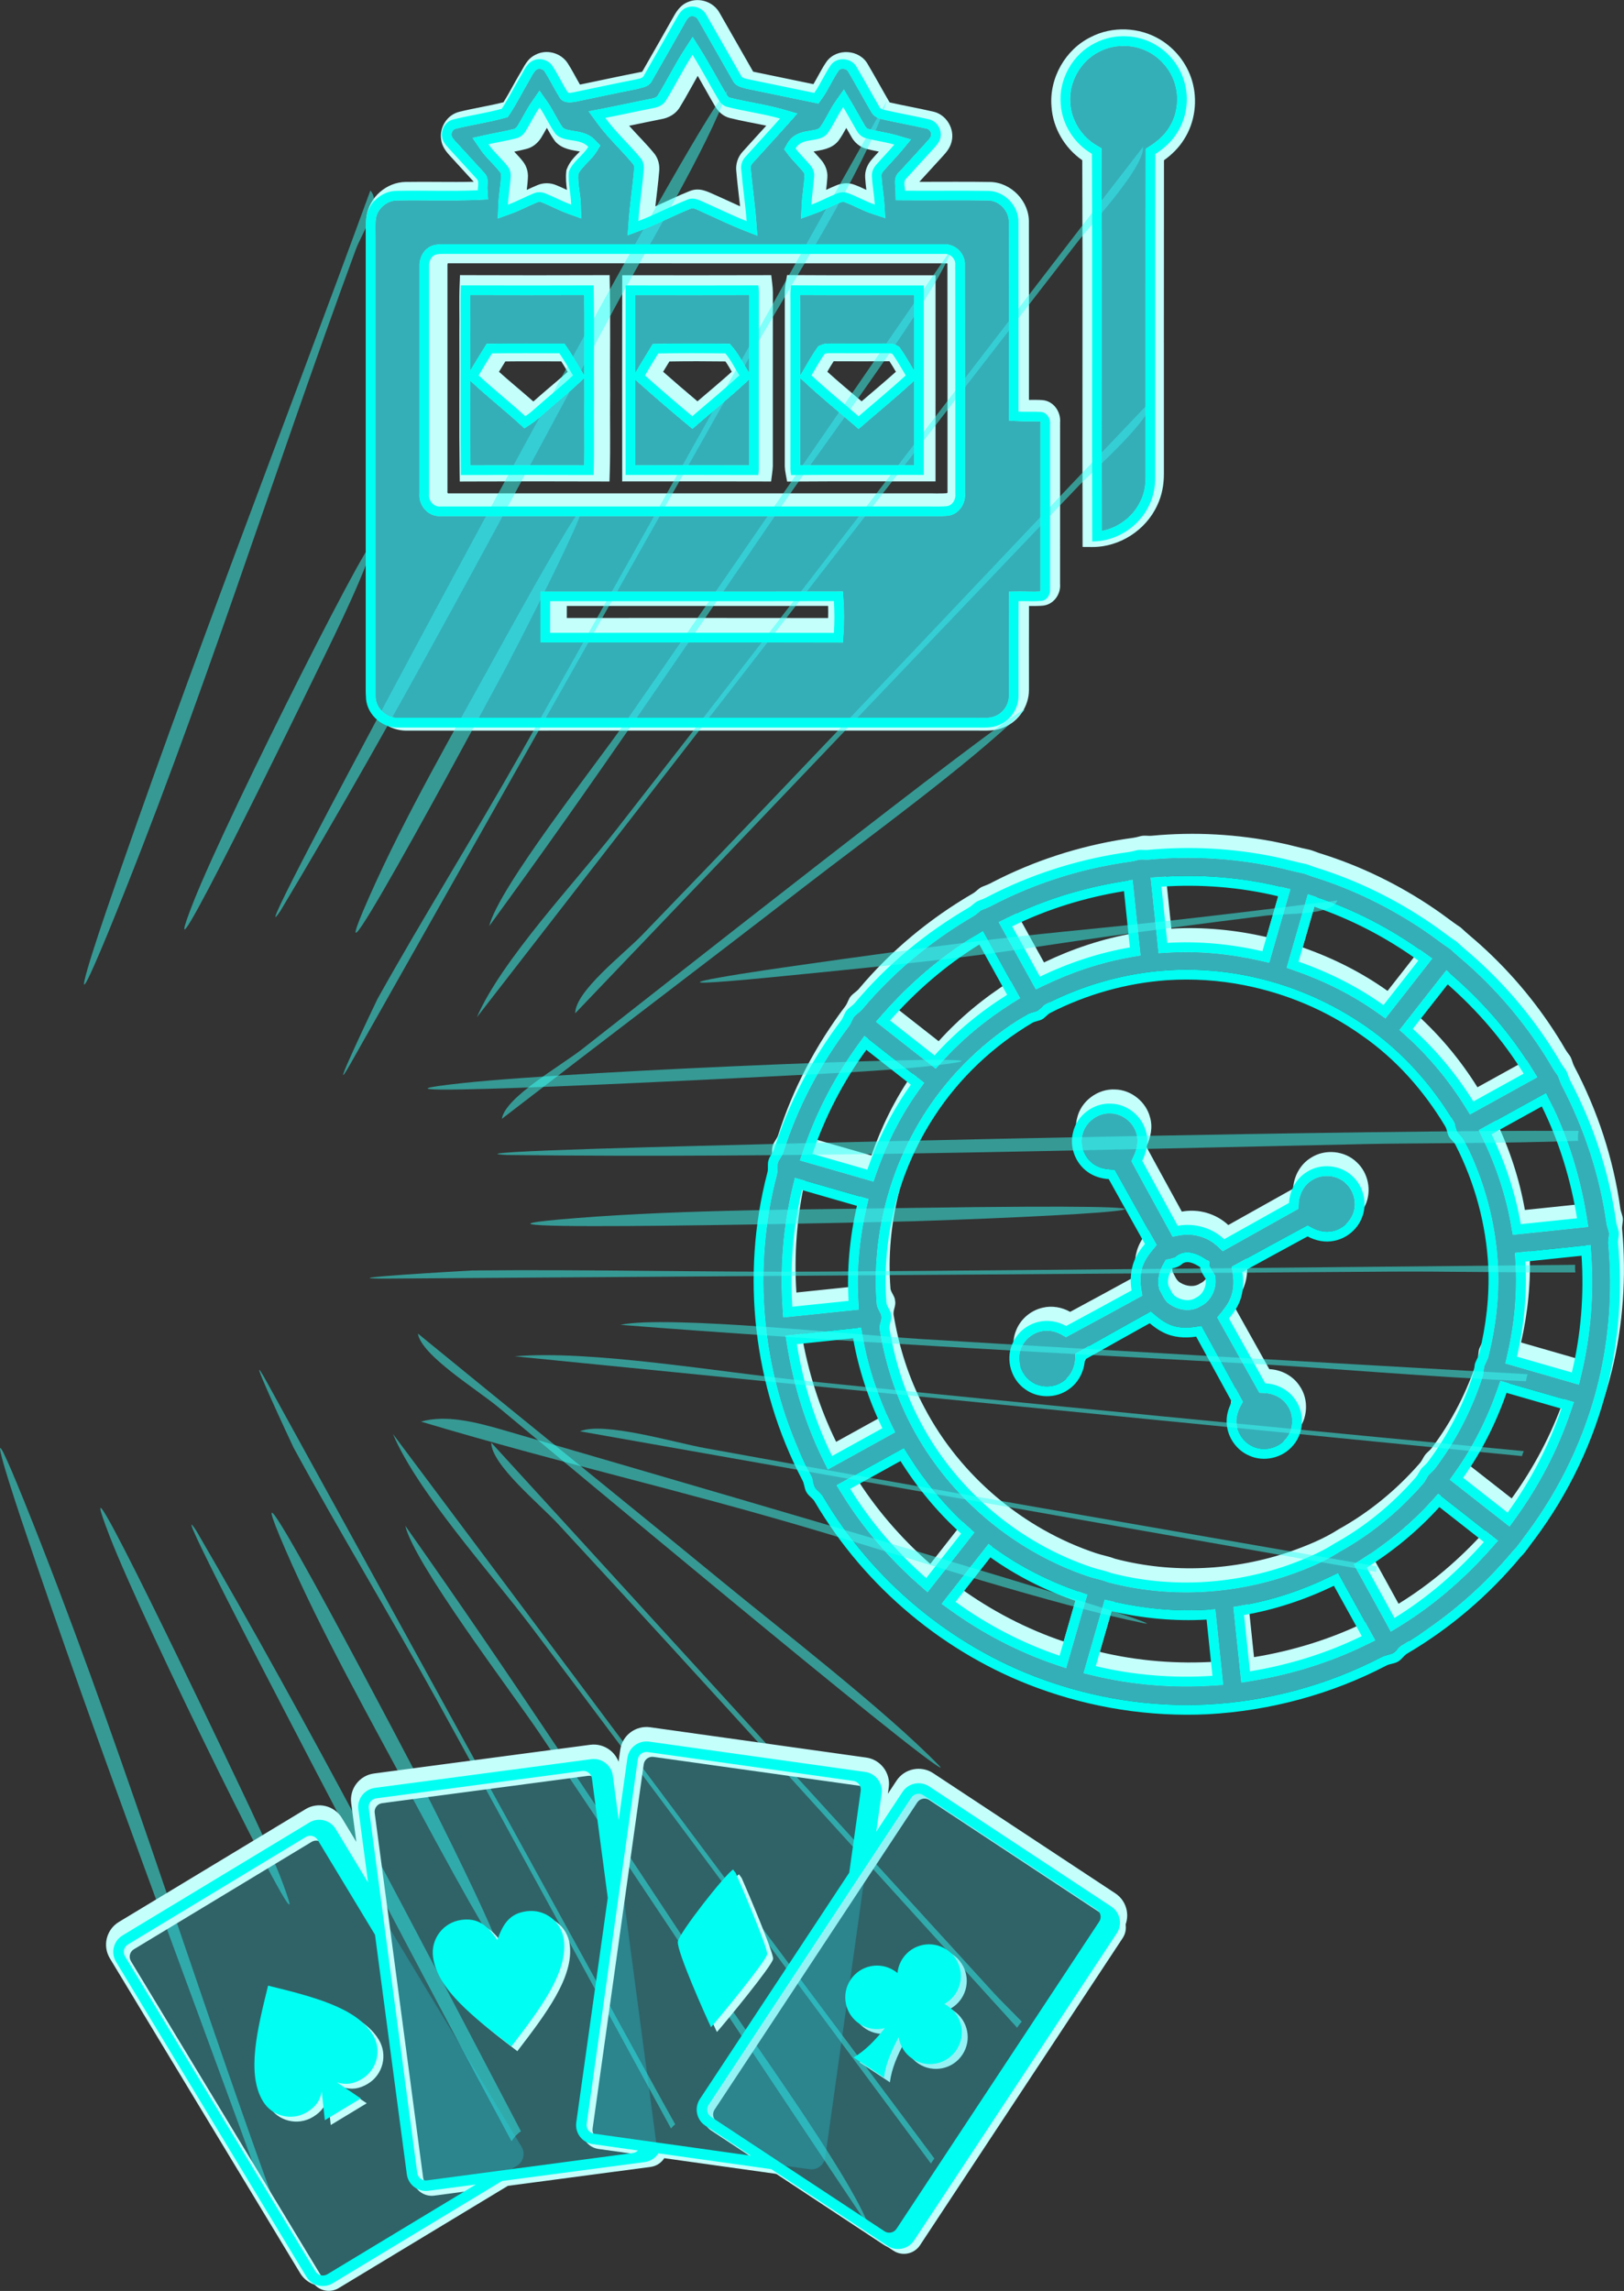 <?xml version="1.0" encoding="UTF-8"?>
<!DOCTYPE svg PUBLIC "-//W3C//DTD SVG 1.1//EN" "http://www.w3.org/Graphics/SVG/1.1/DTD/svg11.dtd">
<!-- Creator: CorelDRAW 2018 (64-Bit) -->
<svg xmlns="http://www.w3.org/2000/svg" xml:space="preserve" width="1.877in" height="2.648in" version="1.1" style="shape-rendering:geometricPrecision; text-rendering:geometricPrecision; image-rendering:optimizeQuality; fill-rule:evenodd; clip-rule:evenodd"
viewBox="0 0 18770 26480"
 xmlns:xlink="http://www.w3.org/1999/xlink">
 <rect x="0" y="0" width="18770" height="26480" fill="#333333" stroke="none"/>
 <defs>
  <style type="text/css">
   <![CDATA[
    .fil3 {fill:#00FFF2}
    .fil0 {fill:#C4FFFC}
    .fil4 {fill:#26D0E2;fill-opacity:0.302}
    .fil1 {fill:#3AFFF5;fill-rule:nonzero;fill-opacity:0.502}
    .fil2 {fill:#35E4F0;fill-opacity:0.702}
   ]]>
  </style>
 </defs>
 <g id="Layer_x0020_1">
  <g id="_2193620489088">
   <g>
    <path class="fil0" d="M12252.4 6750.9c8.8,121.8 -77.6,239.9 -203.2,250 -52.2,4.2 -104.1,3.9 -156.1,3.3 -1.7,323.3 -0.3,646.7 -0.4,970.1 -0.1,184.3 -114.8,360 -285.3,431.1 -105.4,47.6 -205.6,39.2 -317,39.2 -2193.8,0.5 -4387.6,0 -6581.4,0.2 -256.7,8.1 -484.9,-215.7 -479.7,-470.7 -0.2,-1744.2 -0.7,-3488.4 0,-5232.6 0,-83.3 -4.9,-164.5 7.5,-250 35.9,-215.1 231.4,-384.5 449.6,-388.5 262.8,-4.7 525.9,3.9 788.8,-2.1 -93.1,-101.5 -185.7,-203.6 -278.9,-305 -48.9,-53.2 -88.5,-109.8 -97.8,-183.3 -21.7,-140.7 69.1,-285 208.7,-319.9 169.4,-42.4 343,-67.4 512,-110.8 67.1,-106.7 123.5,-220.6 189,-330.3 54.6,-87.9 80.4,-168.4 179.5,-218 128.4,-69.2 296,-23.7 374.5,98.3 51.3,79.6 93.3,164.4 141.1,245.8 227,-47.1 453.7,-96 681.2,-140.8 12,-2.8 26,-4.8 38,-7.5 123,-214.8 245.6,-429.9 367.2,-645.5 40,-70.9 87.4,-133.1 166.5,-162.6 132.5,-53.9 292.3,3.3 360.2,126.7 130.4,226.3 258.3,454.1 388.6,680.5 6.9,1.5 14.2,2.9 20.7,4.4 225.4,46.1 450.7,92.6 675.8,139.8 51.9,-85.4 94.2,-178.1 153.8,-263.1 118.8,-158.2 380.4,-137.3 474.1,32.1 86.5,146.1 167.5,295.3 252.8,442.1 165.9,37.8 333.8,66.9 499.6,105.4 153.5,31 254.5,196.9 217.3,345.9 -15.3,67 -53.6,117 -99,166.3 -91.9,99.8 -183.1,200 -274.2,300.4 272.4,0.5 544.8,-3.1 817.2,1.6 246.6,4.3 455.5,226.3 448.8,468.7 1.7,683.4 0.7,1366.9 0.6,2050.2 50.9,-0.2 101.9,-1.3 152.8,2.2 131.5,8.8 218.2,134.4 207.2,259.9 -0.2,622.2 0.4,1244.3 -0.2,1866.4zm-1852.6 -4771.8c103.9,-114.6 208,-229.1 312.8,-342.9 14.8,-16.1 41.8,-45 47.2,-68.9 7.5,-29.9 -15.4,-72.3 -46.6,-78.3l-4.2 -0.9c-170.9,-39.6 -343.9,-69.4 -514.9,-108.7 -56.7,-10.1 -105.6,-43.7 -131.5,-95.5 -88.1,-151.1 -171.5,-304.9 -262,-458.3 -18.1,-32.8 -83.3,-39.4 -103.8,-12.2 -72.4,103.3 -120.2,221.9 -194.5,325.7l-42.7 59.6 -71.7 -15c-253.4,-53.2 -506.9,-105.6 -760.5,-157.5l-3.5 -0.7 -3.3 -0.9c-69.1,-18.7 -125,-31.1 -157.8,-103 -133.5,-231.9 -264.5,-465.2 -399.1,-699 -15.2,-27.5 -56.1,-42.6 -85.2,-30.4l-5.3 2c-19.4,7 -42.6,48.2 -52,64.9 -124.8,221.3 -250.7,442 -376.9,662.6 -38.8,82.8 -99.3,84.8 -173.9,106.5l-4.7 1.4 -4.8 0.9c-237,46.7 -473.1,97.7 -709.6,146.7l-6.8 1.4 -4.1 0.2c-76.2,12.4 -147,8.7 -184.2,-70.2 -57.5,-92.6 -104.4,-191.4 -163.3,-282.9 -16.3,-25.2 -57.5,-37.9 -87.3,-21.9 -33.3,16.7 -74.6,107.9 -93.7,138.5 -74.7,125 -138.2,255.8 -219,377.3l-23.2 34.9 -40.3 11.2c-186.4,51.6 -377.9,77.8 -565.2,124.6 -28.6,7.2 -48.6,44.4 -44,72.7l0.7 5.4c2.2,19 29.4,48.7 41.7,62 108.5,118 216,236.8 324.6,354.6 74.2,72.6 43.3,127.6 47.9,206.8l7.4 114.3 -114.4 5.1c-314.4,14.1 -629,1.2 -943.5,7 -112.9,2 -219.6,94.9 -237.8,203.6 -10.3,71.3 -4.9,147 -4.9,218.9 -0.7,1767.8 -0.2,3535.4 -0,5305.5 -2.7,132.9 123.1,255.1 255.6,250.2l4.1 -0.1c2224,-0.2 4448,0.4 6672,-0.2 69.1,0 166.2,8.9 229.8,-20.2l4.1 -1.8c89.7,-36.9 152,-133.6 152,-230.1 0.2,-365.7 -1.7,-731.3 1.1,-1097l0.9 -110 109.9 -1.5c84.1,-1.1 169.5,4.8 248.1,-0.1 3.4,-2.9 5.5,-11.2 5,-15.6l-0.6 -5.6 0 -5.7c0.6,-633.9 0,-1267.9 0.2,-1901.8l0 -6.6 0.8 -6.5c0.7,-6.1 -1.9,-18.4 -1.3,-20.6 -86.1,-5.8 -172.7,1.2 -259.2,-4.3l-105.1 -6.7 0 -105.4c0,-729.1 1.1,-1458.2 -0.6,-2190.6 3.4,-124.5 -109.2,-245.5 -234.3,-247.7 -321.3,-5.6 -642.8,0.4 -964.1,-2.3l-109.2 -0.9 -2.2 -109.1c-1.8,-88.5 -29.4,-155.3 51,-227.4zm-3079.5 -76.3c-132.7,-163.2 -290.5,-302.7 -415,-473.8l-103.9 -142.7 173.2 -33.7c185.9,-36.1 370.7,-77.3 559.3,-114.3 21.6,-3.7 54.4,-13.5 67.8,-36.4 107.5,-173.6 196.8,-357.6 308,-529.3l95.9 -148 93.5 149.6c106.2,169.8 199.4,347.1 300.9,519.6 6.2,10.6 20,29.9 33,33.3 203,51.8 411.3,77.6 613.1,135.4l171.4 49.1 -118.3 133.4c-132,148.9 -267.7,294.6 -402.6,445 -13.7,14.5 -21,35 -18.2,54.8l0.4 3.1 0.2 3.1c16.8,199.3 46.9,397.1 62,596.5l13.6 178.4 -166.6 -65.3c-158.5,-62.2 -310.7,-138.1 -466.5,-206.4 -23.9,-10.5 -104.3,-54.6 -129.9,-44.5 -194.2,77 -378.6,176.4 -574.4,250.3l-164.4 62 12.8 -175.2c14.5,-199.2 46.2,-396.6 62.4,-598.2 1.5,-14.4 0.4,-33.4 -8,-45.9zm2154.1 -428.4c67.9,-93.5 112,-204.4 179.6,-300.3l99.8 -141.6 88.5 148.9c53.3,89.7 102.5,181.7 157.1,274.1 7.2,13.1 19.9,28.5 34.9,32.7 109.5,30.9 223.5,43.2 333.3,75.4l163.8 47.9 -108.9 131.5c-66.5,80.3 -140.5,153.4 -209.9,234.4 -11,12.3 -25.2,33.1 -23.7,50.5l0.3 4.3c5.5,108.7 26.6,216.3 33.4,325.2l10.4 165.4 -157.4 -51.7c-108.2,-35.5 -204.7,-93.5 -313.5,-133.3 -15.5,-6.1 -35.3,-2 -52.3,5.2 -99.3,39.8 -193,91.5 -293.9,128.1l-159 57.8 8.5 -169c5.6,-110.4 25.4,-219.3 32.2,-329.4l0.3 -4.1c1.5,-14.7 -9.6,-32.9 -18.6,-43.7 -56.1,-68.4 -120.7,-127.7 -174.1,-199.3l-43.4 -58.2 35.2 -63.5c103.7,-186.9 324.1,-128.2 377.2,-187.4zm-2967.6 0.3c63.5,55.9 252.8,15.1 374.7,145.7l58 62.1 -43.9 72.6c-53.7,88.7 -170.5,173.9 -209.8,255 -8.4,112 25.5,238.3 28.5,352.2l4.4 164.5 -154.7 -55.9c-103.3,-37.3 -199.1,-89.8 -302.7,-131.3 -14.5,-6.1 -32.7,-8.1 -47.5,-1.5l-3.6 1.5c-101.6,41.2 -197.4,94 -301,131.4l-156.9 56.6 6.6 -166.7c4.4,-110.4 26.7,-219 31.1,-330.9 0.7,-12.2 -1.8,-25.8 -9.3,-35.7 -69.8,-93 -160.4,-165.5 -227.6,-263.9l-93.3 -136.7 161.5 -36.2c105.4,-23.6 213,-39.8 320.4,-68.1 15.8,-3.7 29.7,-19.6 38,-32.8 57,-91.8 102.8,-189.1 164.6,-278.4l91.7 -132.4 92.5 131.9c66.6,94.9 111.3,204.4 178.5,297zm-1405.6 4491.9c-148.9,13.5 -268.3,-119.8 -253.9,-265.7 -0.4,-871.6 -0.6,-1743.1 0,-2614.7 -6.7,-113.5 56.9,-228.8 176.1,-255.4 36.4,-7.5 70.9,-7.6 109.8,-8.3 1925.3,0.7 3850.6,-0.2 5775.9,0.6 134.6,-8.6 252.7,109.8 244,244.6 2.1,878.3 0.2,1756.7 0.9,2635 9.7,118.8 -66,237.8 -188.4,258.6l-3.8 0.6 -3.8 0.4c-97.4,9.7 -193.3,2.8 -292.8,4.6 -1854.6,0 -3709.3,-0.2 -5564,0zm1256.8 870.2c1093.2,-1.1 2186.4,1.5 3279.6,-1.1l105.1 -0.2 7.2 104.8c8.8,127.3 8.5,255.3 0,382.6l-7 105 -105.3 -0.3c-1093.3,-2.6 -2186.6,-0.6 -3279.8,-0.9l-112.1 -0 -0.2 -112.1c-0.2,-121.8 0.6,-243.5 0.4,-365.3l-0.2 -112.4 112.4 -0.1zm394 -2466.1l-52 49.7c-128.5,122.8 -267.6,233 -400.7,350.4 -53.8,47.4 -105.6,94.9 -165.9,134.3l-72.9 47.6 -64.3 -58.7c-176.7,-161.5 -365.2,-309.4 -540.4,-472.7l-19.2 -17.9c-0.6,325 -1.7,649.9 1.4,974.9 437.8,-1.5 875.6,-1.6 1313.5,-0.2 4.8,-264.8 -1.9,-529.5 1.6,-792.2 -0.6,-71.7 -0.9,-143.4 -1,-215.1zm-0 -33c-0,-308.9 3.4,-617.8 -1.1,-926.7 -438.2,1.4 -876.3,1.4 -1314.5,0 -2.1,151 2.1,301.8 -0.2,451.1 0.7,139.3 0.7,278.6 0.6,418 50.3,-85.7 102.5,-170.3 155,-254.6l32.4 -51.9 61.2 -0.9c260,-4 520,-1.4 780,-1.4l59.4 0 33.4 49.1c57.6,84.7 108.7,173.5 160.8,261.6l33 55.7zm590.6 -28l14.9 -25.8c49.7,-86.2 102.9,-170.2 154,-255.5l31.9 -53.3 62.1 -1.3c259.9,-5.4 519.9,-4.4 779.8,-0.8l50.7 0.7 33 38.5c70.6,82.3 113.7,176 171.5,266l18.3 28.6c-0,-298.9 0.1,-597.5 0.6,-895.6 -438.6,1.5 -877.3,0.7 -1315.9,0.3 -0.5,299.4 -0.7,598.8 -0.8,898.2zm0 80.6c0,329.1 0.2,658.3 0.6,987.4 438.5,-0.4 877,-1.3 1315.6,0.3 0.2,-330.3 -0,-660.6 -0.1,-990.6l-36.6 33.9c-177.2,164 -364.3,316.7 -546.8,474.8l-72.2 62.6 -73.3 -61.3c-185.6,-155.2 -369.6,-312.3 -549.9,-473.7l-37.3 -33.3zm1905.8 -51.2l34.6 -57.6c51.5,-85.8 98.1,-173.6 156.3,-255.3l17.3 -24.3 27.1 -12.5c49.6,-22.9 78.9,-15.9 128.8,-19l3.7 -0.2 3.7 0c202.6,0.6 405.2,1.5 607.8,-0.2l5.6 -0 5.6 0.5c53.7,5 81.1,-6.7 135.5,26.1l20.3 12.2 13.6 19.4c57.1,81.3 104.8,168 156.3,252.7l0.2 0.3c0,-289.8 0,-579.7 0,-869.5 -439.3,-0.4 -878.7,1.7 -1318,-0.7 -0.3,43.8 2.4,88.2 1.5,128.5 -0.1,266.5 0,533.1 0.1,799.6zm0 31.9c0.1,335.7 0.1,671.5 -0.4,1007.3 438.9,-2.6 877.8,-0.6 1316.7,-0.7 0,-324.7 0,-649.5 0,-974.2l-20.1 18.5c-177.9,163.6 -364.5,317 -547.4,474.9l-73.2 63.2 -73.3 -63.1c-183.3,-157.6 -370.5,-310.9 -547.7,-475.4l-54.5 -50.6zm3487.6 1764.7c192,-37 365.8,-169.6 447.7,-350 40.2,-83.7 56.2,-177.7 56.2,-270 0.6,-1245.1 -1.1,-2490.2 1.2,-3735.3l0.1 -61.2 51.5 -33.1c84.3,-54.2 163.3,-122.4 217.5,-210.2 95.2,-147.9 118.8,-338.7 68.3,-506.5 -44,-146 -145,-273.9 -275.6,-352.1 -176.2,-105.6 -408.3,-116 -593.7,-20.1 -217.5,106 -358.7,353.7 -337.2,597.9 12.3,199.1 133,386.2 304.7,485.9l55.6 32.3 0.3 64.3c6.9,1452.7 -0.4,2905.4 3.5,4358.1zm-227.2 -4283.4c-203.6,-141.2 -340.3,-373.6 -355.5,-619.6 -28.9,-328.8 160.2,-661.1 454.2,-804.5 248.3,-128.5 559.9,-115.6 799.1,27.7 176.3,105.6 310.9,276.8 370.2,473.6 68.5,227.4 35.6,483.5 -92,681.9 -59.4,96.2 -140.4,175.5 -231.6,241.1 -2.1,1208.9 -0.5,2417.8 -1,3626.7 -0,124.5 -23.2,249.4 -76.3,360.1 -131.3,289.3 -435.7,485.4 -753.6,483.4l-109.8 -0.7 -0.3 -109.8c-4.4,-1453.3 3,-2906.7 -3.5,-4360zm-5237.2 -398.3c96.2,108.6 201.3,210.6 292.5,323.1l2.8 3.5c43.2,58 58.9,130.7 51.8,199.3 -10.9,135.5 -29.2,270.2 -44.2,405.2 132.2,-58.7 262.1,-123.1 396.7,-176.5 113.3,-44.9 197.8,2.7 298.7,46.9 95.1,41.7 189.1,86.5 283.9,129 -14.7,-133.7 -32.1,-267.2 -43.4,-401.3 -10.9,-84.8 18.1,-171.8 74.9,-231.7 89.8,-100.2 181.1,-199.3 271.5,-299 -140.9,-30.2 -283.7,-53.3 -423.3,-88.9 -73.8,-18.9 -130.9,-70.7 -168.8,-135.3 -68.4,-116.3 -133,-234.8 -200.4,-351.6 -69.4,121 -133.9,244.4 -206.4,361.4 -46.8,80.3 -130.2,125.1 -216.9,139.7 -123.3,24.3 -246.2,50.6 -369.2,76zm2276.9 740.7c38.1,-17.8 76.2,-35.4 114.6,-50.9 69.2,-29.4 147.8,-34.3 215.3,-7.4 45.9,16.8 90.4,37.6 134.8,58.4 -5.7,-46.5 -11,-93 -13.5,-139.9 -6.4,-80.2 26.3,-156.1 77.6,-213.3 26,-30.4 53.1,-59.9 80.3,-89.3 -50.2,-9.8 -100.5,-19.9 -149.9,-33.9 -72.9,-20.6 -131.7,-72.4 -166.6,-135.4 -20.4,-34.4 -40.2,-69.3 -59.8,-104.1 -27.4,50.1 -55.2,100.1 -89.4,146.7l-1.7 2.3 -1.9 2.2c-79.1,96.8 -206,104.4 -284.9,121.2 30.8,33.3 62.4,66.3 91,101.1 46.8,57.2 74.4,128.8 67.7,203.2 -3,46.4 -8.3,92.7 -13.7,138.9zm-3604.9 -441.5c36.4,38.2 73,76.6 104.6,118.6 38.9,52 56.9,116.6 53.2,179.1 -1.9,48.3 -7.4,96.3 -13.1,144.3 40.2,-18.8 80.5,-37.7 121.5,-54.4 70.4,-30.8 151.1,-29.3 219.6,-0.3 41.7,16.7 82.6,35.6 123.3,54.6 -8.9,-69.9 -16.1,-140 -7.6,-215.1l1.6 -14.1 5.1 -13.3c35.7,-92.4 95.2,-145.1 150.5,-201.6 -83,-14.9 -196.8,-24 -278.8,-109.4l-4.8 -5 -4.1 -5.6c-36.2,-48.6 -65.5,-100.8 -94.2,-153 -21.1,38.1 -42.2,76.2 -65.1,113 -39.8,64.1 -100.6,113.7 -172,130.4 -46.3,12.2 -93,22.3 -139.8,31.7zm5003.9 3946.8c3.4,-4.8 4.9,-14.2 4.3,-19.2l-0.6 -6 0 -6c-0.7,-869.7 1.1,-1739.4 -0.9,-2609.1l0 -5.3 0.5 -4.6c-0.4,-2.1 -3.7,-5.9 -5.9,-6.4l-4.6 0.5 -5.1 0c-1901,-0.7 -3802,0.2 -5700.9,-0.6 -20.6,0.4 -45.8,-0.4 -57.4,-0.3 -4.6,5.5 -6.1,20.2 -5.5,27l0.3 4.3 0 4.3c-0.6,863.2 -0.4,1726.4 0,2589.6l0 7.4 -1 7.4c-0.7,5.7 3.9,21.3 10.3,20.5l6.9 -0.9 7 0c1831.9,-0.2 3663.8,0 5493.6,0 85.8,-1.6 173.5,4.8 259.1,-2.5zm-5635.1 -243.9c-6.7,-535.8 -0.4,-1071.6 -3,-1609.6 2.8,-186.5 -4.1,-373 3.1,-559.4l4.1 -107 107 0.4c504.3,1.9 1008.7,1.9 1513,0l108.9 -0.4 2.3 108.8c9,423.6 0.4,847.1 4.1,1273.1 -3.9,298.6 5,597.3 -4.3,895.9l-3.3 107.7 -107.8 -0.4c-504.3,-1.9 -1008.5,-1.9 -1512.8,0.2l-109.8 0.5 -1.4 -109.8zm3612.9 -2177.3c3.8,32.4 6.8,64.8 7.5,99.8 -1.3,669.4 -0.2,1338.8 -0.6,2008.2l0 3.1 -0.2 3.1c-1.5,25.4 -3.8,50.7 -7.2,76l-12.8 96.7 -97.4 -0.5c-504.2,-2.2 -1008.3,-0.9 -1512.6,-0.6l-110.7 0.1 -0.2 -110.7c-0.9,-720.7 -1.1,-1441.4 0.2,-2162.1l0.2 -110.7 110.7 0.1c504.2,0.4 1008.3,1.5 1512.5,-0.6l99.1 -0.4 11.5 98.4zm1887.6 13.8c-0.2,720.3 0,1440.7 -0.2,2161l-0 110.6 -110.6 0.2c-503.9,0.7 -1007.9,-2.2 -1511.9,1.5l-92.6 0.7 -17.1 -91c-5.2,-27.6 -8.7,-55.4 -10,-83.5l-0.2 -5.5c1.1,-619.2 0.2,-1238.3 0.4,-1859.8 1.9,-87.5 -6.9,-169.2 9.8,-256.6l17.4 -90.6 92.2 0.6c504.1,3.5 1008.1,0.6 1512.1,1.5l110.7 0.2 -0 110.7zm-4648.3 1348c24.4,-20.5 48,-42 71.4,-62.7 107.2,-94.4 218.7,-184.3 324.7,-280 -24,-40.7 -48.4,-81.2 -73.9,-120.9 -215.4,-0.3 -430.8,-2 -646.2,0.6 -24.7,39.8 -49.3,79.7 -73.4,119.8 130.3,116.9 266.2,227.4 397.4,343.3zm1572.2 -462.4c-24.1,39.6 -48.5,79 -72.4,118.7 130.8,115.7 263.5,229.3 397.1,341.7 132.6,-113.4 266.7,-225.1 396.3,-341.7 -23.2,-40.7 -46.7,-81.8 -73.2,-119.1 -215.9,-2.7 -431.9,-3.3 -647.8,0.3zm2520.5 -2.6c-199.2,1.6 -398.4,0.7 -597.6,0.1 -7.4,0.2 -15.9,-0.1 -24.1,-0.2 -25.9,39.4 -49.7,80.5 -73.4,121.4 129.6,116.8 263.5,228.7 396.4,341.7 132.5,-113.3 266.2,-225.2 396.1,-341.5 -24.2,-41 -48.5,-82 -74.5,-121.7 -7.6,0.2 -15.4,0.4 -23,0.2zm-3705.9 2828.5c-0.1,46.4 -0.2,92.7 -0.3,139 1006.7,0.2 2013.3,-1.5 3020,0.6 1.3,-46.8 1.3,-93.6 0,-140.4 -1006.5,2.1 -2013.1,-0 -3019.7,0.7z"/>
    <g>
     <path class="fil1" d="M11828.2 8221.1c-626.4,613.6 -1815.8,1474.7 -2532.3,2028.9 -1161.9,898.7 -2332.6,1785.1 -3495.4,2682 38.5,-248.5 674.5,-608 930.2,-807.3 562.7,-438.5 4907.9,-3868.2 5114.1,-3925l-16.6 21.3zm-10578.7 2558.5c-483.1,1171.7 -232.8,370.4 -29.4,-226.1 961.3,-2810.6 2041.4,-5563.7 3060.4,-8351.3 139.7,152.2 -93.1,478.1 -169.8,686.1 -973.9,2642.6 -1785,5266.9 -2861.2,7891.3zm2332.8 -2852.2c-0.3,0.6 -1917.6,3945.2 -1345.5,2495.4 404.8,-1025.5 2244.5,-4660.3 2067.7,-4103.4 -139.2,438.5 -517.9,1185.4 -722.2,1608zm-341.6 2601.7c-337.6,500.4 912.9,-1831.6 1040.3,-2072.7 403.5,-763.5 3896.7,-7296.6 4125.9,-7404.2 -198.9,600 -981,1909.3 -1284,2471.8 -1258.5,2336.1 -2520,4730.7 -3882.2,7005.1zm2503.1 -2980.2c1501.4,-2724 1048.2,-1653.9 124.3,128.5 -7.3,14.1 -2384.3,4459.8 -1599.4,2686.3 416.4,-940.9 977.9,-1907.5 1475.1,-2814.8zm-1681.8 4727c-329.1,582.4 298.5,-724.9 301.3,-730.2 526.3,-942.6 1113.5,-1880.4 1652.5,-2833.4 1419.6,-2510.4 2818.5,-5032.6 4233.4,-7545.7 -234.8,765.6 -1150,2188 -1595.1,2976.5 -1530.4,2711.1 -3060.5,5422.4 -4592.2,8132.8zm3142.6 -3895.1c1279,-1839.3 2539.8,-3691.1 3813.8,-5533.9 -198.1,570.6 -1492.7,2283.9 -1933.7,2929.3 -1133.2,1658 -2244.2,3305.3 -3430.4,4927.8 105.8,-437.7 1221.7,-1851.5 1550.3,-2323.3zm6006.6 -6683.7c18.9,234.1 -588.3,881.5 -757.8,1100.3 -2313.1,2987.3 -4624.7,5975.7 -6941.3,8960.2 280.4,-653.1 1129.1,-1550.9 1607.9,-2163.5 2047,-2619.4 4058.9,-5266.2 6091.2,-7897zm-6563 10015.3c-0.6,-253.8 559.3,-684.1 769.1,-900.7 1986.1,-2051.5 3936.5,-4136.2 5907.1,-6202.4 -3.6,232.6 -672.8,812.9 -862.2,1011.4 -1937.6,2031 -3874.3,4062.7 -5813.9,6091.7z"/>
     <path class="fil2" d="M10399.8 1979.1c103.9,-114.6 208,-229.1 312.8,-342.9 14.8,-16.1 41.8,-45 47.2,-68.9 7.5,-29.9 -15.4,-72.3 -46.6,-78.3l-4.2 -0.9c-170.9,-39.6 -343.9,-69.4 -514.9,-108.7 -56.7,-10.1 -105.6,-43.7 -131.5,-95.5 -88.1,-151.1 -171.5,-304.9 -262,-458.3 -18.1,-32.8 -83.3,-39.4 -103.8,-12.2 -72.4,103.3 -120.2,221.9 -194.5,325.7l-42.7 59.6 -71.7 -15c-253.4,-53.2 -506.9,-105.6 -760.5,-157.5l-3.5 -0.7 -3.3 -0.9c-69.1,-18.7 -125,-31.1 -157.8,-103 -133.5,-231.9 -264.5,-465.2 -399.1,-699 -15.2,-27.5 -56.1,-42.6 -85.2,-30.4l-5.3 2c-19.4,7 -42.6,48.2 -52,64.9 -124.8,221.3 -250.7,442 -376.9,662.6 -38.8,82.8 -99.3,84.8 -173.9,106.5l-4.7 1.4 -4.8 0.9c-237,46.7 -473.1,97.7 -709.6,146.7l-6.8 1.4 -4.1 0.2c-76.2,12.4 -147,8.7 -184.2,-70.2 -57.5,-92.6 -104.4,-191.4 -163.3,-282.9 -16.3,-25.2 -57.5,-37.9 -87.3,-21.9 -33.3,16.7 -74.6,107.9 -93.7,138.5 -74.7,125 -138.2,255.8 -219,377.3l-23.2 34.9 -40.3 11.2c-186.4,51.6 -377.9,77.8 -565.2,124.6 -28.6,7.2 -48.6,44.4 -44,72.7l0.7 5.4c2.2,19 29.4,48.7 41.7,62 108.5,118 216,236.8 324.6,354.6 74.2,72.6 43.3,127.6 47.9,206.8l7.4 114.3 -114.4 5.1c-314.4,14.1 -629,1.2 -943.5,7 -112.9,2 -219.6,94.9 -237.8,203.6 -10.3,71.3 -4.9,147 -4.9,218.9 -0.7,1767.8 -0.2,3535.4 -0,5305.5 -2.7,132.9 123.1,255.1 255.6,250.2l4.1 -0.1c2224,-0.2 4448,0.4 6672,-0.2 69.1,0 166.2,8.9 229.8,-20.2l4.1 -1.8c89.7,-36.9 152,-133.6 152,-230.1 0.2,-365.7 -1.7,-731.3 1.1,-1097l0.9 -110 109.9 -1.5c84.1,-1.1 169.5,4.8 248.1,-0.1 3.4,-2.9 5.5,-11.2 5,-15.6l-0.6 -5.6 0 -5.7c0.6,-633.9 0,-1267.9 0.2,-1901.8l0 -6.6 0.8 -6.5c0.7,-6.1 -1.9,-18.4 -1.3,-20.6 -86.1,-5.8 -172.7,1.2 -259.2,-4.3l-105.1 -6.7 0 -105.4c0,-729.1 1.1,-1458.2 -0.6,-2190.6 3.4,-124.5 -109.2,-245.5 -234.3,-247.7 -321.3,-5.6 -642.8,0.4 -964.1,-2.3l-109.2 -0.9 -2.2 -109.1c-1.8,-88.5 -29.4,-155.3 51,-227.4zm-3079.5 -76.3c-132.7,-163.2 -290.5,-302.7 -415,-473.8l-103.9 -142.7 173.2 -33.7c185.9,-36.1 370.7,-77.3 559.3,-114.3 21.6,-3.7 54.4,-13.5 67.8,-36.4 107.5,-173.6 196.8,-357.6 308,-529.3l95.9 -148 93.5 149.6c106.2,169.8 199.4,347.1 300.9,519.6 6.2,10.6 20,29.9 33,33.3 203,51.8 411.3,77.6 613.1,135.4l171.4 49.1 -118.3 133.4c-132,148.9 -267.7,294.6 -402.6,445 -13.7,14.5 -21,35 -18.2,54.8l0.4 3.1 0.2 3.1c16.8,199.3 46.9,397.1 62,596.5l13.6 178.4 -166.6 -65.3c-158.5,-62.2 -310.7,-138.1 -466.5,-206.4 -23.9,-10.5 -104.3,-54.6 -129.9,-44.5 -194.2,77 -378.6,176.4 -574.4,250.3l-164.4 62 12.8 -175.2c14.5,-199.2 46.2,-396.6 62.4,-598.2 1.5,-14.4 0.4,-33.4 -8,-45.9zm2154.1 -428.4c67.9,-93.5 112,-204.4 179.6,-300.3l99.8 -141.6 88.5 148.9c53.3,89.7 102.5,181.7 157.1,274.1 7.2,13.1 19.9,28.5 34.9,32.7 109.5,30.9 223.5,43.2 333.3,75.4l163.8 47.9 -108.9 131.5c-66.5,80.3 -140.5,153.4 -209.9,234.4 -11,12.3 -25.2,33.1 -23.7,50.5l0.3 4.3c5.5,108.7 26.6,216.3 33.4,325.2l10.4 165.4 -157.4 -51.7c-108.2,-35.5 -204.7,-93.5 -313.5,-133.3 -15.5,-6.1 -35.3,-2 -52.3,5.2 -99.3,39.8 -193,91.5 -293.9,128.1l-159 57.8 8.5 -169c5.6,-110.4 25.4,-219.3 32.2,-329.4l0.3 -4.1c1.5,-14.7 -9.6,-32.9 -18.6,-43.7 -56.1,-68.4 -120.7,-127.7 -174.1,-199.3l-43.4 -58.2 35.2 -63.5c103.7,-186.9 324.1,-128.2 377.2,-187.4zm-2967.6 0.3c63.5,55.9 252.8,15.1 374.7,145.7l58 62.1 -43.9 72.6c-53.7,88.7 -170.5,173.9 -209.8,255 -8.4,112 25.5,238.3 28.5,352.2l4.4 164.5 -154.7 -55.9c-103.3,-37.3 -199.1,-89.8 -302.7,-131.3 -14.5,-6.1 -32.7,-8.1 -47.5,-1.5l-3.6 1.5c-101.6,41.2 -197.4,94 -301,131.4l-156.9 56.6 6.6 -166.7c4.4,-110.4 26.7,-219 31.1,-330.9 0.7,-12.2 -1.8,-25.8 -9.3,-35.7 -69.8,-93 -160.4,-165.5 -227.6,-263.9l-93.3 -136.7 161.5 -36.2c105.4,-23.6 213,-39.8 320.4,-68.1 15.8,-3.7 29.7,-19.6 38,-32.8 57,-91.8 102.8,-189.1 164.6,-278.4l91.7 -132.4 92.5 131.9c66.6,94.9 111.3,204.4 178.5,297zm-1405.6 4491.9c-148.9,13.5 -268.3,-119.8 -253.9,-265.7 -0.4,-871.6 -0.6,-1743.1 0,-2614.7 -6.7,-113.5 56.9,-228.8 176.1,-255.4 36.4,-7.5 70.9,-7.6 109.8,-8.3 1925.3,0.7 3850.6,-0.2 5775.9,0.6 134.6,-8.6 252.7,109.8 244,244.6 2.1,878.3 0.2,1756.7 0.9,2635 9.7,118.8 -66,237.8 -188.4,258.6l-3.8 0.6 -3.8 0.4c-97.4,9.7 -193.3,2.8 -292.8,4.6 -1854.6,0 -3709.3,-0.2 -5564,0zm1256.8 870.2c1093.2,-1.1 2186.4,1.5 3279.6,-1.1l105.1 -0.2 7.2 104.8c8.8,127.3 8.5,255.3 0,382.6l-7 105 -105.3 -0.3c-1093.3,-2.6 -2186.6,-0.6 -3279.8,-0.9l-112.1 -0 -0.2 -112.1c-0.2,-121.8 0.6,-243.5 0.4,-365.3l-0.2 -112.4 112.4 -0.1zm394 -2466.1l-52 49.7c-128.5,122.8 -267.6,233 -400.7,350.4 -53.8,47.4 -105.6,94.9 -165.9,134.3l-72.9 47.6 -64.3 -58.7c-176.7,-161.5 -365.2,-309.4 -540.4,-472.7l-19.2 -17.9c-0.6,325 -1.7,649.9 1.4,974.9 437.8,-1.5 875.6,-1.6 1313.5,-0.2 4.8,-264.8 -1.9,-529.5 1.6,-792.2 -0.6,-71.7 -0.9,-143.4 -1,-215.1zm-0 -33c-0,-308.9 3.4,-617.8 -1.1,-926.7 -438.2,1.4 -876.3,1.4 -1314.5,0 -2.1,151 2.1,301.8 -0.2,451.1 0.7,139.3 0.7,278.6 0.6,418 50.3,-85.7 102.5,-170.3 155,-254.6l32.4 -51.9 61.2 -0.9c260,-4 520,-1.4 780,-1.4l59.4 0 33.4 49.1c57.6,84.7 108.7,173.5 160.8,261.6l33 55.7zm590.6 -28l14.9 -25.8c49.7,-86.2 102.9,-170.2 154,-255.5l31.9 -53.3 62.1 -1.3c259.9,-5.4 519.9,-4.4 779.8,-0.8l50.7 0.7 33 38.5c70.6,82.3 113.7,176 171.5,266l18.3 28.6c-0,-298.9 0.1,-597.5 0.6,-895.6 -438.6,1.5 -877.3,0.7 -1315.9,0.3 -0.5,299.4 -0.7,598.8 -0.8,898.2zm0 80.6c0,329.1 0.2,658.3 0.6,987.4 438.5,-0.4 877,-1.3 1315.6,0.3 0.2,-330.3 -0,-660.6 -0.1,-990.6l-36.6 33.9c-177.2,164 -364.3,316.7 -546.8,474.8l-72.2 62.6 -73.3 -61.3c-185.6,-155.2 -369.6,-312.3 -549.9,-473.7l-37.3 -33.3zm1905.8 -51.2l34.6 -57.6c51.5,-85.8 98.1,-173.6 156.3,-255.3l17.3 -24.3 27.1 -12.5c49.6,-22.9 78.9,-15.9 128.8,-19l3.7 -0.2 3.7 0c202.6,0.6 405.2,1.5 607.8,-0.2l5.6 -0 5.6 0.5c53.7,5 81.1,-6.7 135.5,26.1l20.3 12.2 13.6 19.4c57.1,81.3 104.8,168 156.3,252.7l0.2 0.3c0,-289.8 0,-579.7 0,-869.5 -439.3,-0.4 -878.7,1.7 -1318,-0.7 -0.3,43.8 2.4,88.2 1.5,128.5 -0.1,266.5 0,533.1 0.1,799.6zm0 31.9c0.1,335.7 0.1,671.5 -0.4,1007.3 438.9,-2.6 877.8,-0.6 1316.7,-0.7 0,-324.7 0,-649.5 0,-974.2l-20.1 18.5c-177.9,163.6 -364.5,317 -547.4,474.9l-73.2 63.2 -73.3 -63.1c-183.3,-157.6 -370.5,-310.9 -547.7,-475.4l-54.5 -50.6zm3487.6 1764.7c192,-37 365.8,-169.6 447.7,-350 40.2,-83.7 56.2,-177.7 56.2,-270 0.6,-1245.1 -1.1,-2490.2 1.2,-3735.3l0.1 -61.2 51.5 -33.1c84.3,-54.2 163.3,-122.4 217.5,-210.2 95.2,-147.9 118.8,-338.7 68.3,-506.5 -44,-146 -145,-273.9 -275.6,-352.1 -176.2,-105.6 -408.3,-116 -593.7,-20.1 -217.5,106 -358.7,353.7 -337.2,597.9 12.3,199.1 133,386.2 304.7,485.9l55.6 32.3 0.3 64.3c6.9,1452.7 -0.4,2905.4 3.5,4358.1z"/>
     <path class="fil3" d="M7935 88.8c82.1,-34.4 184.2,2.1 227,79.8 134.6,233.6 266.7,468.9 401.2,702.5 14.3,35 55.2,36.7 86.7,45.2 253.7,51.9 507.5,104.4 761,157.6 73.6,-102.8 121.5,-221.5 193.9,-324.8 71.7,-95.4 236.5,-81.7 294,22.2 89.9,152 174.1,307.5 263.1,460 9.9,22 30.8,34.4 54.2,38 172,39.6 346.3,69.6 518.3,109.5 94.8,18.3 157.4,123.6 134.4,215.7 -10.6,46.4 -42.4,83.3 -73.5,117.7 -106.3,115 -211.4,231.1 -316.7,347.2 -44.1,37.1 -18.4,96.2 -17.5,144.8 321.6,2.6 643.4,-2.5 965.2,2.3 187.2,4.2 349.7,175.8 344.6,363 1.7,729.1 0.6,1458.2 0.6,2187.6 86.5,5.5 173.1,-1.3 259.6,4.3 70.9,5 113.1,79.8 105.3,145.8 -0.2,633.9 0.4,1268 -0.2,1901.9 6.3,63.1 -35.6,131.5 -102.6,136.9 -86.7,7 -173.9,1.1 -260.8,2.3 -2.8,365.3 -0.2,730.6 -1.1,1096.1 0.8,142.2 -89.9,279.8 -221.6,333.9 -86.7,39.8 -184,30 -276.6,30.4 -2224,0.2 -4448.1,0 -6672.1,0.2 -197.1,7.2 -376,-167.5 -372,-364.8 -0.2,-1767.7 0.2,-3535.5 0,-5303.2 0.9,-78.3 -5.1,-157.2 6.1,-234.9 27.4,-164.3 179.4,-298.5 346.9,-300 313.4,-7.2 627.4,7.2 940.5,-6.9 -2.9,-44.6 21.1,-100.2 -16.2,-135.5 -109.3,-118.6 -217.2,-238.7 -326.9,-357.1 -32.1,-35.7 -64.8,-75.7 -70.5,-125.3 -14.1,-85.7 41.8,-178.7 127.5,-199.8 186.1,-47 377.9,-72.8 562.4,-123.9 79.4,-119.6 142.5,-249.6 216.1,-372.8 40.1,-64.4 68,-145.4 139.8,-181.3 78.3,-42.2 184.6,-13.5 231.9,61.6 61.4,93.7 108.7,196.2 168.4,291 12.3,31.2 49.2,13.1 72.8,11.2 236.8,-49 473.3,-100.2 710.7,-146.9 36.7,-10.7 87.3,-8.5 105.1,-49.8 127,-221.8 253.5,-443.8 379.2,-666.6 26.4,-46.7 58.5,-96.1 111.7,-115.4zm2464.8 1890.3c103.9,-114.6 208,-229.1 312.8,-342.9 14.8,-16.1 41.8,-45 47.2,-68.9 7.5,-29.9 -15.4,-72.3 -46.6,-78.3l-4.2 -0.9c-170.9,-39.6 -343.9,-69.4 -514.9,-108.7 -56.7,-10.1 -105.6,-43.7 -131.5,-95.5 -88.1,-151.1 -171.5,-304.9 -262,-458.3 -18.1,-32.8 -83.3,-39.4 -103.8,-12.2 -72.4,103.3 -120.2,221.9 -194.5,325.7l-42.7 59.6 -71.7 -15c-253.4,-53.2 -506.9,-105.6 -760.5,-157.5l-3.5 -0.7 -3.3 -0.9c-69.1,-18.7 -125,-31.1 -157.8,-103 -133.5,-231.9 -264.5,-465.2 -399.1,-699 -15.2,-27.5 -56.1,-42.6 -85.2,-30.4l-5.3 2c-19.4,7 -42.6,48.2 -52,64.9 -124.8,221.3 -250.7,442 -376.9,662.6 -38.8,82.8 -99.3,84.8 -173.9,106.5l-4.7 1.4 -4.8 0.9c-237,46.7 -473.1,97.7 -709.6,146.7l-6.8 1.4 -4.1 0.2c-76.2,12.4 -147,8.7 -184.2,-70.2 -57.5,-92.6 -104.4,-191.4 -163.3,-282.9 -16.3,-25.2 -57.5,-37.9 -87.3,-21.9 -33.3,16.7 -74.6,107.9 -93.7,138.5 -74.7,125 -138.2,255.8 -219,377.3l-23.2 34.9 -40.3 11.2c-186.4,51.6 -377.9,77.8 -565.2,124.6 -28.6,7.2 -48.6,44.4 -44,72.7l0.7 5.4c2.2,19 29.4,48.7 41.7,62 108.5,118 216,236.8 324.6,354.6 74.2,72.6 43.3,127.6 47.9,206.8l7.4 114.3 -114.4 5.1c-314.4,14.1 -629,1.2 -943.5,7 -112.9,2 -219.6,94.9 -237.8,203.6 -10.3,71.3 -4.9,147 -4.9,218.9 -0.7,1767.8 -0.2,3535.4 -0,5305.5 -2.7,132.9 123.1,255.1 255.6,250.2l4.1 -0.1c2224,-0.2 4448,0.4 6672,-0.2 69.1,0 166.2,8.9 229.8,-20.2l4.1 -1.8c89.7,-36.9 152,-133.6 152,-230.1 0.2,-365.7 -1.7,-731.3 1.1,-1097l0.9 -110 109.9 -1.5c84.1,-1.1 169.5,4.8 248.1,-0.1 3.4,-2.9 5.5,-11.2 5,-15.6l-0.6 -5.6 0 -5.7c0.6,-633.9 0,-1267.9 0.2,-1901.8l0 -6.6 0.8 -6.5c0.7,-6.1 -1.9,-18.4 -1.3,-20.6 -86.1,-5.8 -172.7,1.2 -259.2,-4.3l-105.1 -6.7 0 -105.4c0,-729.1 1.1,-1458.2 -0.6,-2190.6 3.4,-124.5 -109.2,-245.5 -234.3,-247.7 -321.3,-5.6 -642.8,0.4 -964.1,-2.3l-109.2 -0.9 -2.2 -109.1c-1.8,-88.5 -29.4,-155.3 51,-227.4zm-3079.5 -76.3c-132.7,-163.2 -290.5,-302.7 -415,-473.8l-103.9 -142.7 173.2 -33.7c185.9,-36.1 370.7,-77.3 559.3,-114.3 21.6,-3.7 54.4,-13.5 67.8,-36.4 107.5,-173.6 196.8,-357.6 308,-529.3l95.9 -148 93.5 149.6c106.2,169.8 199.4,347.1 300.9,519.6 6.2,10.6 20,29.9 33,33.3 203,51.8 411.3,77.6 613.1,135.4l171.4 49.1 -118.3 133.4c-132,148.9 -267.7,294.6 -402.6,445 -13.7,14.5 -21,35 -18.2,54.8l0.4 3.1 0.2 3.1c16.8,199.3 46.9,397.1 62,596.5l13.6 178.4 -166.6 -65.3c-158.5,-62.2 -310.7,-138.1 -466.5,-206.4 -23.9,-10.5 -104.3,-54.6 -129.9,-44.5 -194.2,77 -378.6,176.4 -574.4,250.3l-164.4 62 12.8 -175.2c14.5,-199.2 46.2,-396.6 62.4,-598.2 1.5,-14.4 0.4,-33.4 -8,-45.9zm2154.1 -428.4c67.9,-93.5 112,-204.4 179.6,-300.3l99.8 -141.6 88.5 148.9c53.3,89.7 102.5,181.7 157.1,274.1 7.2,13.1 19.9,28.5 34.9,32.7 109.5,30.9 223.5,43.2 333.3,75.4l163.8 47.9 -108.9 131.5c-66.5,80.3 -140.5,153.4 -209.9,234.4 -11,12.3 -25.2,33.1 -23.7,50.5l0.3 4.3c5.5,108.7 26.6,216.3 33.4,325.2l10.4 165.4 -157.4 -51.7c-108.2,-35.5 -204.7,-93.5 -313.5,-133.3 -15.5,-6.1 -35.3,-2 -52.3,5.2 -99.3,39.8 -193,91.5 -293.9,128.1l-159 57.8 8.5 -169c5.6,-110.4 25.4,-219.3 32.2,-329.4l0.3 -4.1c1.5,-14.7 -9.6,-32.9 -18.6,-43.7 -56.1,-68.4 -120.7,-127.7 -174.1,-199.3l-43.4 -58.2 35.2 -63.5c103.7,-186.9 324.1,-128.2 377.2,-187.4zm-2967.6 0.3c63.5,55.9 252.8,15.1 374.7,145.7l58 62.1 -43.9 72.6c-53.7,88.7 -170.5,173.9 -209.8,255 -8.4,112 25.5,238.3 28.5,352.2l4.4 164.5 -154.7 -55.9c-103.3,-37.3 -199.1,-89.8 -302.7,-131.3 -14.5,-6.1 -32.7,-8.1 -47.5,-1.5l-3.6 1.5c-101.6,41.2 -197.4,94 -301,131.4l-156.9 56.6 6.6 -166.7c4.4,-110.4 26.7,-219 31.1,-330.9 0.7,-12.2 -1.8,-25.8 -9.3,-35.7 -69.8,-93 -160.4,-165.5 -227.6,-263.9l-93.3 -136.7 161.5 -36.2c105.4,-23.6 213,-39.8 320.4,-68.1 15.8,-3.7 29.7,-19.6 38,-32.8 57,-91.8 102.8,-189.1 164.6,-278.4l91.7 -132.4 92.5 131.9c66.6,94.9 111.3,204.4 178.5,297zm-1405.6 4491.9c-148.9,13.5 -268.3,-119.8 -253.9,-265.7 -0.4,-871.6 -0.6,-1743.1 0,-2614.7 -6.7,-113.5 56.9,-228.8 176.1,-255.4 36.4,-7.5 70.9,-7.6 109.8,-8.3 1925.3,0.7 3850.6,-0.2 5775.9,0.6 134.6,-8.6 252.7,109.8 244,244.6 2.1,878.3 0.2,1756.7 0.9,2635 9.7,118.8 -66,237.8 -188.4,258.6l-3.8 0.6 -3.8 0.4c-97.4,9.7 -193.3,2.8 -292.8,4.6 -1854.6,0 -3709.3,-0.2 -5564,0zm1256.8 870.2c1093.2,-1.1 2186.4,1.5 3279.6,-1.1l105.1 -0.2 7.2 104.8c8.8,127.3 8.5,255.3 0,382.6l-7 105 -105.3 -0.3c-1093.3,-2.6 -2186.6,-0.6 -3279.8,-0.9l-112.1 -0 -0.2 -112.1c-0.2,-121.8 0.6,-243.5 0.4,-365.3l-0.2 -112.4 112.4 -0.1zm394 -2466.1l-52 49.7c-128.5,122.8 -267.6,233 -400.7,350.4 -53.8,47.4 -105.6,94.9 -165.9,134.3l-72.9 47.6 -64.3 -58.7c-176.7,-161.5 -365.2,-309.4 -540.4,-472.7l-19.2 -17.9c-0.6,325 -1.7,649.9 1.4,974.9 437.8,-1.5 875.6,-1.6 1313.5,-0.2 4.8,-264.8 -1.9,-529.5 1.6,-792.2 -0.6,-71.7 -0.9,-143.4 -1,-215.1zm-0 -33c-0,-308.9 3.4,-617.8 -1.1,-926.7 -438.2,1.4 -876.3,1.4 -1314.5,0 -2.1,151 2.1,301.8 -0.2,451.1 0.7,139.3 0.7,278.6 0.6,418 50.3,-85.7 102.5,-170.3 155,-254.6l32.4 -51.9 61.2 -0.9c260,-4 520,-1.4 780,-1.4l59.4 0 33.4 49.1c57.6,84.7 108.7,173.5 160.8,261.6l33 55.7zm590.6 -28l14.9 -25.8c49.7,-86.2 102.9,-170.2 154,-255.5l31.9 -53.3 62.1 -1.3c259.9,-5.4 519.9,-4.4 779.8,-0.8l50.7 0.7 33 38.5c70.6,82.3 113.7,176 171.5,266l18.3 28.6c-0,-298.9 0.1,-597.5 0.6,-895.6 -438.6,1.5 -877.3,0.7 -1315.9,0.3 -0.5,299.4 -0.7,598.8 -0.8,898.2zm0 80.6c0,329.1 0.2,658.3 0.6,987.4 438.5,-0.4 877,-1.3 1315.6,0.3 0.2,-330.3 -0,-660.6 -0.1,-990.6l-36.6 33.9c-177.2,164 -364.3,316.7 -546.8,474.8l-72.2 62.6 -73.3 -61.3c-185.6,-155.2 -369.6,-312.3 -549.9,-473.7l-37.3 -33.3zm1905.8 -51.2l34.6 -57.6c51.5,-85.8 98.1,-173.6 156.3,-255.3l17.3 -24.3 27.1 -12.5c49.6,-22.9 78.9,-15.9 128.8,-19l3.7 -0.2 3.7 0c202.6,0.6 405.2,1.5 607.8,-0.2l5.6 -0 5.6 0.5c53.7,5 81.1,-6.7 135.5,26.1l20.3 12.2 13.6 19.4c57.1,81.3 104.8,168 156.3,252.7l0.2 0.3c0,-289.8 0,-579.7 0,-869.5 -439.3,-0.4 -878.7,1.7 -1318,-0.7 -0.3,43.8 2.4,88.2 1.5,128.5 -0.1,266.5 0,533.1 0.1,799.6zm0 31.9c0.1,335.7 0.1,671.5 -0.4,1007.3 438.9,-2.6 877.8,-0.6 1316.7,-0.7 0,-324.7 0,-649.5 0,-974.2l-20.1 18.5c-177.9,163.6 -364.5,317 -547.4,474.9l-73.2 63.2 -73.3 -63.1c-183.3,-157.6 -370.5,-310.9 -547.7,-475.4l-54.5 -50.6zm3487.6 1764.7c192,-37 365.8,-169.6 447.7,-350 40.2,-83.7 56.2,-177.7 56.2,-270 0.6,-1245.1 -1.1,-2490.2 1.2,-3735.3l0.1 -61.2 51.5 -33.1c84.3,-54.2 163.3,-122.4 217.5,-210.2 95.2,-147.9 118.8,-338.7 68.3,-506.5 -44,-146 -145,-273.9 -275.6,-352.1 -176.2,-105.6 -408.3,-116 -593.7,-20.1 -217.5,106 -358.7,353.7 -337.2,597.9 12.3,199.1 133,386.2 304.7,485.9l55.6 32.3 0.3 64.3c6.9,1452.7 -0.4,2905.4 3.5,4358.1zm-3592 -2837.7c510.9,3.6 1022,0.6 1533.1,1.5 -0.2,730.1 0,1460.2 -0.2,2190.2 -510.9,0.7 -1022,-2.3 -1532.9,1.5 -4.3,-23 -7.2,-46 -8.3,-69.2 1.1,-627.6 0.2,-1255.2 0.4,-1882.6 1.7,-80.6 -7.2,-162 8,-241.4zm-1912.7 1.1c511.1,0.4 1022.4,1.5 1533.5,-0.6 3.4,29.3 6.3,58.5 6.9,88 -1.3,678.6 -0.2,1357.1 -0.6,2035.5 -1.3,22.8 -3.4,45.8 -6.5,68.7 -511.1,-2.3 -1022.4,-1 -1533.5,-0.6 -0.9,-730.4 -1.1,-1460.7 0.2,-2190.9zm-1904.3 -0.7c511.5,1.9 1022.8,1.9 1534.3,0 9.1,428.6 0.4,857.6 4.2,1286.4 -4,302 5.1,604.3 -4.3,905.9 -511.3,-1.9 -1022.8,-1.9 -1534.1,0.2 -6.9,-542.6 -0.4,-1085.5 -3,-1628.2 2.8,-188.1 -4.2,-376.3 3,-564.3zm2370.4 -2137.4c-30.2,51.9 -87.4,78.3 -144.4,88 -185.9,36.5 -370.9,77.8 -556.7,113.9 123,169 281.9,309.3 413.4,471.6 26.8,35.9 35.1,81.9 30.6,125.8 -15.9,198.8 -47.7,395.9 -62.1,594.7 195,-73.5 379.2,-173.1 572.7,-249.6 75.7,-30.2 148.9,16.9 216.3,46 154.1,68.1 305.4,143.1 462.4,204.7 -15.2,-199.2 -45.2,-396.7 -61.9,-595.7 -7.6,-54 10.6,-108.4 47.9,-147.7 132.7,-148 268.2,-293.5 400.1,-442.3 -200,-57.2 -408.3,-83 -610,-134.6 -45,-11.4 -79.4,-45.8 -102,-85.1 -101.3,-171.5 -193.7,-348 -299.4,-517 -110.6,170.7 -199.8,354.5 -306.8,527.3zm1865.6 382.8c-94.1,115 -290.8,34.4 -367.4,172.4 51.9,69.6 116.3,127.9 170.9,195.2 29.3,35 48.1,79.8 43.5,126 -6.8,109.7 -26.6,218.2 -32.1,328.1 99.4,-36.1 192.4,-87.4 290.5,-126.8 42.8,-18.2 91.8,-22.8 135.7,-5.3 104.6,38.1 200.9,96.1 307,130.9 -6.9,-109.5 -27.9,-217.2 -33.5,-326.5 -4.5,-50.7 18.9,-98.7 51.9,-135.6 67.3,-78.5 141.1,-151.3 207,-230.9 -109.1,-31.9 -223,-44.3 -332.3,-75 -44.8,-12.8 -80.4,-46.2 -102.6,-86.3 -53,-89.7 -102.2,-181.7 -155.4,-271.2 -68.5,97.1 -112.8,209.3 -183.1,305zm-3487.8 -28c-24.1,39.8 -61.6,72 -107.6,82.9 -105.9,28 -214.6,44.5 -321.6,68.5 64.8,95 156.1,167.8 224.6,259.8 23.8,31.2 33.9,70.7 31.6,109.7 -4.4,110 -26.6,218.6 -31,328.8 101.7,-36.7 196.8,-89.2 296.9,-129.8 43.3,-19.4 93.5,-17.9 137,0.6 100.2,40.1 195.4,92.4 297,129.1 -3.4,-128.1 -40.8,-255.5 -26.4,-383.3 44.5,-115.2 161,-181 223.9,-284.9 -99,-106.1 -277.6,-44.3 -377.6,-148.5 -71.5,-96 -116.7,-208.5 -185.4,-306.4 -60.4,87.2 -105.3,184 -161.5,273.7zm-1029.1 1424.8c-62.9,14.1 -90.8,82.5 -86.3,141.8 -0.6,874.9 -0.4,1749.8 0,2624.7 -10.6,79.1 52.7,157.6 135.7,147.1 1856.7,-0.2 3713.3,0 5569.9,0 93.7,-1.7 188,5.3 281.7,-4 65.2,-11 101.7,-80.4 94.8,-142.5 -0.7,-881.6 1.2,-1763.1 -0.9,-2644.5 6.7,-70.7 -57,-134.5 -127.5,-128.1 -1926.8,-0.7 -3853.5,0.2 -5780.1,-0.6 -29.1,0.6 -58.5,0.2 -87.3,6.1zm1312.2 4008.4c0.2,121.9 -0.6,243.5 -0.4,365.3 1093.3,0.4 2186.8,-1.7 3280.1,0.9 8.2,-122.2 8.4,-245.4 0,-367.4 -1093.3,2.6 -2186.4,0 -3279.7,1.1zm3172.5 -2857.8c-56.3,78.9 -101.7,164.8 -151.5,247.9 176.2,163.5 362.5,315.9 544.6,472.5 181.9,-157 367.8,-309.8 544.7,-472.5 -50.2,-82.5 -96.8,-167.4 -152.3,-246.5 -26.2,-15.8 -58.9,-7.8 -87.8,-10.5 -203,1.7 -406,0.7 -609,0.2 -29.7,1.9 -61.2,-3.8 -88.8,8.9zm-1923 -5.3c-50.7,84.8 -103.6,168.2 -153,253.9 179.3,160.4 362.5,316.9 547,471.2 181.5,-157.2 367.8,-309.3 544,-472.3 -54.1,-84.4 -96.9,-177.6 -162.1,-253.6 -258.5,-3.6 -517.4,-4.6 -775.9,0.7zm-1920.7 -1.1c-52.5,84.2 -104.6,168.6 -154.8,254.1 174.9,162.9 363.3,310.7 539.6,472 55.3,-36.1 103.2,-81.5 153,-124.5 131.5,-116.9 270.3,-225.8 397.4,-347.3 -50.9,-86.1 -100.8,-173 -157,-255.6 -259.4,0 -518.9,-2.7 -778.3,1.3zm6972.8 -3588.6c217.4,-112.5 491.5,-101.9 700.6,24.7 155.3,91.7 274.1,243.1 325.4,416.1 60.8,199.2 31.6,424.2 -81.3,599.6 -62.2,100.7 -152.4,180.4 -251.3,243.9 -2.3,1245 0,2490.1 -1.2,3735.1 0.6,109.3 -19.8,219.5 -67.2,318.5 -114.8,252.8 -382.8,425.8 -660.9,424.1 -4.6,-1493.4 3.2,-2987 -3.8,-4480.2 -204.3,-118.6 -345.7,-339.6 -360.4,-576.1 -25.3,-287.6 140.9,-579.4 400.1,-705.7z"/>
    </g>
   </g>
   <g>
    <path class="fil1" d="M10857.8 20411.5c-626.4,-643.3 -1815.8,-1561 -2532.3,-2149.3 -1161.9,-953.9 -2332.6,-1895.9 -3495.4,-2848 38.5,250.3 674.6,640 930.2,851.5 562.7,465.3 4907.9,4101.3 5114.1,4167.9l-16.6 -22.1zm-10578.7 -3060.9c-483.1,-1194.6 -232.8,-381.5 -29.4,224.6 901.7,2678.9 1907.8,5312.3 2870,7968.9 28.2,-7.4 57.8,-11.6 88.1,-12.1 -26.3,-55.2 -50.7,-107.8 -67.5,-154.3 -973.9,-2688.9 -1785,-5351.7 -2861.2,-8027.2zm2332.8 2963.1c-0.3,-0.7 -1917.6,-4036.3 -1345.4,-2559.4 404.8,1044.8 2244.4,4766.9 2067.6,4201.7 -139.1,-445.1 -517.9,-1209.9 -722.2,-1642.2zm-341.6 -2618c-337.6,-516.4 912.9,1875 1040.3,2122.1 235.7,457.2 1524.6,2930.8 2601.8,4933.3 26.4,-45.1 62.8,-85.3 108.3,-117.1 -1214.8,-2315.9 -2435.7,-4680.9 -3750.4,-6938.3zm2503.1 3099.1c1501.4,2795.3 1048.2,1703.7 124.3,-122.6 -7.3,-14.4 -2384.3,-4573.1 -1599.4,-2762.3 416.4,960.7 977.9,1954 1475.1,2884.9zm-1681.7 -4806.8c-329.2,-598.1 298.5,739.1 301.3,744.5 526.3,967.6 1113.5,1933.3 1652.5,2911.9 908.5,1649.8 1808.5,3303.9 2709.8,4957.5 14.6,-17.6 30.9,-33.8 48.6,-48.4 -42.8,-75.6 -83.1,-147.4 -120,-214.6 -1530.5,-2783.7 -3060.5,-5567.7 -4592.2,-8350.8zm3142.5 4044.3c1279,1900.1 2539.8,3811.7 3813.8,5715 -198.1,-579.9 -1492.7,-2354.8 -1933.7,-3021.1 -1133.1,-1711.9 -2244.2,-3411.9 -3430.4,-5090.7 105.9,442.7 1221.7,1909.4 1550.3,2396.9zm4565.4 4917.3c-2085,-2792.1 -4169.4,-5584.8 -6257.9,-8374.5 280.4,666.4 1129.1,1604.5 1607.9,2239.8 1548.9,2055.4 3077.6,4125.7 4610.4,6193 11.4,-20.7 24.7,-40.2 39.7,-58.3zm-5121.8 -8275.4c-0.6,253.8 559.3,710.7 769.1,937.2 1785,1928.5 3541.2,3882.6 5309.2,5826.5 15,-25.4 33.1,-49.3 54.1,-70.8 -131.8,-134.9 -253.4,-253.9 -318.4,-325.1 -1937.6,-2123 -3874.3,-4246.8 -5813.9,-6367.8z"/>
    <path class="fil0" d="M8884.4 25069.3l-1238.8 -173.8c-48,51.3 -112.1,84.8 -182.4,94.1l-1633.1 216.9 -1940.6 1172.9c-69.3,41.9 -152.4,54.3 -231.1,35 -78.7,-19.4 -146.4,-69.1 -188.4,-138.4l-2200.4 -3640.8c-41.9,-69.4 -54.4,-152.5 -34.9,-231.2 19.6,-78.6 69,-146.3 138.3,-188.2l2159.3 -1305c69.4,-41.9 152.2,-54.3 230.8,-34.9 78.8,19.4 146.5,68.7 188.6,138.3l166.9 276.1 -59.5 -448.1c-10.6,-80.1 11.3,-161.7 60.5,-225.8 49.3,-64.2 121.7,-106.5 202.1,-117.2l2501.1 -332.1c80,-10.6 161.4,11.5 225.5,60.5 46.1,35.3 81,82.4 101,135.9l19.4 -138.9c11.3,-80.4 54,-152.6 118.9,-201.4 64.6,-48.5 146,-69.9 226.1,-58.7l2498.6 350.5c80.3,11.3 152.2,54.1 201,118.8 48.8,64.6 70.2,145.8 59,226.2l-10.3 73.3 100 -151.5c44.6,-67.8 114.2,-114.6 193.7,-130.8 79.2,-16.1 161.9,-0.4 229.4,44.1l2105.9 1389.4c67.7,44.7 114.4,114.2 130.7,193.5 16.2,79.3 0.7,161.9 -43.9,229.6l-2342.7 3550.9c-44.6,67.7 -114.3,114.4 -193.6,130.7 -79.2,16.3 -162,0.7 -229.5,-43.9l-1327.5 -875.9zm1821.2 -4370.2l2105.9 1389.4c74,48.8 94.5,149.1 45.7,223.1l-2342.7 3550.8c-48.8,73.9 -149.1,94.5 -223.1,45.7l-1354.7 -893.7 -1361.9 -191.1c-19.5,55.5 -68.8,98.5 -130.8,106.7l-1663 220.8 -1966.3 1188.4c-75.9,45.8 -175.3,21.3 -221.1,-54.5l-2200.4 -3640.7c-45.9,-75.9 -21.3,-175.3 54.5,-221.1l2159.2 -1305c75.8,-45.8 175.3,-21.3 221.1,54.5l524.8 868.3 -150.6 -1134c-11.7,-87.8 50.6,-169.1 138.4,-180.8l2501 -332.1c87.8,-11.7 169.1,50.6 180.8,138.4l126.7 954.3 162.5 -1158.3c12.3,-87.8 94.1,-149.4 181.9,-137.1l2498.4 350.5c87.8,12.3 149.4,94.1 137.1,181.8l-99.2 707.4 452.5 -685.9c48.8,-74 149.2,-94.5 223.1,-45.7z"/>
    <path class="fil4" d="M1447.8 22423l2159.3 -1305c75.8,-45.8 175.2,-21.3 221.1,54.5l2200.4 3640.7c45.8,75.8 21.3,175.2 -54.5,221.1l-2159.3 1305c-75.8,45.8 -175.3,21.3 -221.1,-54.5l-2200.4 -3640.7c-45.8,-75.8 -21.3,-175.3 54.5,-221.1z"/>
    <path class="fil4" d="M4340.8 20725.9l2501 -332.1c87.8,-11.7 169.1,50.6 180.8,138.4l560 4217c11.7,87.8 -50.6,169.1 -138.4,180.8l-2501 332.1c-87.8,11.7 -169.2,-50.6 -180.8,-138.4l-560 -4217c-11.7,-87.8 50.6,-169.2 138.5,-180.8z"/>
    <path class="fil4" d="M7493.7 20191.1l2498.5 350.5c87.7,12.3 149.4,94.1 137,181.9l-591 4212.8c-12.3,87.7 -94.1,149.4 -181.8,137l-2498.5 -350.5c-87.8,-12.3 -149.4,-94.1 -137.1,-181.8l591 -4212.8c12.3,-87.8 94.1,-149.4 181.9,-137.1z"/>
    <path class="fil0" d="M10807.1 20704.1l2105.9 1389.4c50.8,33.5 83.3,84.8 94.8,140.6 11.5,56.1 1.8,116 -31.7,166.8l-2342.7 3550.9c-33.5,50.7 -85,83.4 -140.7,94.8 -55.6,11.5 -115.7,1.9 -166.7,-31.8l-1343.3 -886.2 -1305 -183.1c-3.4,5.3 -7,10.4 -10.8,15.4 -34.4,45.2 -86.1,77.3 -146.7,85.4l-1650.5 219.2 -1955.5 1181.9c-52.2,31.6 -112.8,38.9 -167.8,25.4 -55.1,-13.6 -105.3,-48.3 -136.8,-100.5l-2200.4 -3640.8c-31.7,-52.3 -38.9,-112.8 -25.3,-167.8 13.8,-55.3 48.4,-105.4 100.4,-136.8l2159.3 -1305c52.1,-31.5 112.4,-38.9 167.6,-25.3 55.6,13.7 105.5,48.3 137,100.4l374.1 618.9 -112.2 -845.1c-8.1,-60.6 9.4,-118.9 43.9,-163.9 34.7,-45.1 86.5,-77.2 146.7,-85.2l2501.1 -332.2c60.3,-8 118.5,9.4 163.6,44 45.5,34.8 77.4,86.4 85.4,146.7l68 512.5 100.6 -717c8.5,-60.5 40.9,-112 86.3,-146.1 45.6,-34.1 104,-51.2 164.3,-42.7l2498.6 350.5c60.3,8.5 111.6,40.8 145.9,86.3 34.4,45.7 51.4,104 42.9,164.3l-61.8 440.3 304 -460.8c33.7,-51 85.1,-83.6 140.7,-95 55.8,-11.3 115.9,-1.5 166.7,32zm-4990.8 1776.3c69.4,-201.5 151.4,-308.5 340.4,-333.7 208.7,-27.7 400.4,119.1 428.1,327.8 50.2,377.9 -277.6,806.1 -605.4,1234.3 -428.1,-327.8 -856.3,-655.6 -906.5,-1033.5 -27.8,-208.6 119.1,-400.4 327.8,-428.1 189,-25.1 296,56.9 415.6,233.3zm-1853.6 1644.4c97.6,31.2 186.9,22.3 289.4,-39.6 175.3,-106 231.6,-334.3 125.6,-509.5 -192,-317.6 -701.5,-443.3 -1211.1,-569 -125.7,509.6 -251.3,1019.1 -59.3,1336.8 105.9,175.3 334.2,231.5 509.5,125.7 102.5,-62 151.9,-136.9 169.7,-237.8l4.8 43.7 31.5 287.1 207.9 -125.6 207.9 -125.7 -239.5 -161.4 -36.5 -24.5zm4609.7 -2417.1c51.9,115.7 372.4,867.1 362.7,935.2 -11.3,80 -556.2,740 -649,844.4 -67.6,-141.5 -398.2,-883.1 -383.5,-989.2 13.5,-97.3 548.5,-781.1 639.1,-833.1l30.7 42.7zm1834.4 1128c12,8 23.5,16.5 34.3,25.6 5.4,-57.8 24.8,-115.2 59,-167 111.7,-169.3 339.4,-215.9 508.6,-104.3 169.3,111.7 215.9,339.4 104.3,508.6 -34.3,51.9 -79.3,92.2 -130.4,120 12.6,6.3 25,13.5 37,21.4 169.3,111.7 215.9,339.4 104.3,508.6 -111.7,169.2 -339.4,215.9 -508.6,104.3 -89.8,-59.3 -145.2,-151.3 -160.6,-250 -81.6,152.6 -149.7,306.7 -169.3,465.5 -119.2,-78.6 -232.2,-153.2 -351.3,-231.8 138.3,-80.5 253.1,-203.7 361.3,-338.8 -96.7,24.7 -203.1,10 -293,-49.3 -169.3,-111.7 -215.9,-339.4 -104.3,-508.6 111.7,-169.2 339.4,-215.9 508.6,-104.3zm-4838.7 2469.8l-548.9 72.9c-60.4,8 -118.8,-9.5 -163.9,-43.9 -45,-34.5 -77.2,-86.3 -85.2,-146.8l-367.7 -2768.7 -662.5 -1096.2c-14.3,-23.6 -36.9,-39.3 -61.6,-45.4 -25,-6.1 -52.2,-2.8 -75.9,11.5l-2055.1 1242.1c-23.6,14.3 -39.3,36.8 -45.4,61.5 -6,25.1 -2.7,52.4 11.5,75.9l2200.4 3640.7c14.1,23.5 36.9,39.1 61.7,45.2 24.9,6.1 52.2,2.9 75.8,-11.3l1716.7 -1037.6zm1873.5 -393.1l-524.2 -73.5c-60.4,-8.5 -112,-40.9 -146.1,-86.2 -34.2,-45.3 -51.2,-104 -42.8,-164.3l364.3 -2596.7 -183.2 -1379.6c-3.6,-27.4 -18.1,-50.8 -38.3,-66.2 -20.4,-15.6 -46.8,-23.5 -74.2,-19.8l-2380.4 316.1c-27.3,3.6 -50.7,18.1 -66.2,38.3 -15.5,20.5 -23.4,46.9 -19.8,74.1l560 4217.1c3.6,27.1 18.2,50.6 38.5,66.1 20.3,15.6 46.7,23.5 74,20l2380.4 -316.1c22.8,-3.1 43,-13.9 58.1,-29.3zm1304.4 60.1l-526 -347c-50.9,-33.6 -83.6,-85.1 -95,-140.7 -11.4,-55.6 -1.7,-115.8 32,-166.7l1726.5 -2616.8 0 -0 132.9 -947.3c3.8,-27.4 -3.8,-53.7 -19.1,-74.1 -15.5,-20.6 -38.7,-35.2 -66.1,-39l-2378 -333.6c-27.3,-3.9 -53.8,3.8 -74.1,19.1 -20.4,15.6 -35.2,38.9 -39,66.1l-591 4212.8c-3.8,27.2 3.9,53.7 19.4,74.1 15.4,20.4 38.7,35.2 65.9,39l1811.7 254.1zm3998.4 -2844.3l-2004.4 -1322.4c-23,-15.2 -50.2,-19.7 -75.1,-14.5 -25.2,5.3 -48.5,20.1 -63.6,43l-2342.7 3550.9c-15.1,22.9 -19.4,50.2 -14.3,75.2 5.2,25 19.9,48.4 42.8,63.5l2004.4 1322.4c22.9,15.1 50.2,19.5 75.2,14.3 25.1,-4.9 48.3,-19.8 63.5,-42.8l2342.7 -3550.9c15.2,-23.1 19.6,-50.2 14.5,-75.1 -5.2,-25.2 -19.9,-48.4 -43,-63.6z"/>
    <path class="fil4" d="M10705.6 20699.1l2105.9 1389.4c73.9,48.8 94.5,149.1 45.7,223.1l-2342.7 3550.9c-48.7,73.9 -149.1,94.5 -223,45.7l-2105.9 -1389.4c-74,-48.8 -94.5,-149.1 -45.8,-223l2342.7 -3550.9c48.8,-74 149.1,-94.6 223.1,-45.7z"/>
    <path class="fil3" d="M10739 20648.3l2106 1389.4c50.8,33.5 83.3,84.8 94.8,140.6 11.5,56.1 1.8,116 -31.7,166.8l-2342.7 3550.9c-33.5,50.7 -84.9,83.4 -140.7,94.8 -55.6,11.6 -115.6,1.9 -166.7,-31.8l-1343.3 -886.3 -1305 -183.1c-3.3,5.3 -7,10.4 -10.8,15.4 -34.3,45.2 -86.1,77.2 -146.7,85.3l-1650.5 219.2 -1955.5 1181.9c-52.1,31.5 -112.7,38.9 -167.8,25.4 -55,-13.6 -105.2,-48.3 -136.8,-100.5l-2200.4 -3640.8c-31.6,-52.3 -38.9,-112.7 -25.3,-167.8 13.7,-55.2 48.4,-105.4 100.4,-136.8l2159.3 -1305c52.1,-31.5 112.4,-38.9 167.6,-25.3 55.6,13.7 105.5,48.2 137,100.4l374 618.9 -112.2 -845.1c-8.1,-60.6 9.4,-118.9 43.9,-164 34.7,-45.1 86.5,-77.2 146.8,-85.2l2501.1 -332.1c60.3,-8 118.5,9.4 163.7,44 45.5,34.8 77.4,86.3 85.4,146.7l68.1 512.5 100.6 -717c8.5,-60.6 40.9,-112 86.3,-146.2 45.6,-34.1 104,-51.2 164.3,-42.7l2498.5 350.5c60.3,8.5 111.6,40.8 145.9,86.3 34.4,45.7 51.4,104 42.9,164.3l-61.8 440.3 304 -460.8c33.7,-51 85.1,-83.6 140.7,-95 55.8,-11.3 115.9,-1.5 166.7,32zm-4990.8 1776.3c69.4,-201.5 151.4,-308.5 340.4,-333.6 208.7,-27.7 400.4,119.1 428.1,327.8 50.2,378 -277.6,806.1 -605.4,1234.3 -428.1,-327.8 -856.3,-655.6 -906.5,-1033.6 -27.7,-208.6 119.1,-400.4 327.8,-428.1 189,-25.1 295.9,56.9 415.6,233.3zm-1853.6 1644.4c97.6,31.2 186.9,22.3 289.4,-39.6 175.3,-105.9 231.6,-334.3 125.6,-509.5 -192,-317.6 -701.5,-443.3 -1211.1,-568.9 -125.6,509.5 -251.3,1019.1 -59.3,1336.7 106,175.4 334.3,231.6 509.5,125.7 102.5,-61.9 151.9,-136.9 169.6,-237.8l4.8 43.7 31.5 287.1 207.9 -125.7 207.9 -125.7 -239.4 -161.4 -36.5 -24.5zm4609.7 -2417.1c51.9,115.7 372.4,867.1 362.6,935.2 -11.3,79.9 -556.2,740 -649,844.3 -67.6,-141.5 -398.2,-883 -383.5,-989.2 13.5,-97.3 548.5,-781.1 639.1,-833l30.7 42.6zm1834.4 1128.1c12,7.9 23.5,16.5 34.3,25.6 5.5,-57.8 24.8,-115.2 59,-167 111.7,-169.2 339.4,-215.9 508.6,-104.3 169.2,111.7 215.9,339.4 104.3,508.6 -34.3,51.9 -79.4,92.2 -130.4,120 12.6,6.3 25,13.5 37,21.5 169.3,111.7 215.9,339.4 104.3,508.6 -111.7,169.3 -339.4,215.9 -508.6,104.3 -89.9,-59.3 -145.2,-151.3 -160.6,-250 -81.6,152.6 -149.7,306.7 -169.3,465.5 -119.2,-78.6 -232.2,-153.2 -351.4,-231.8 138.3,-80.5 253.1,-203.7 361.4,-338.8 -96.7,24.7 -203.1,10 -293,-49.3 -169.3,-111.7 -215.9,-339.4 -104.3,-508.6 111.7,-169.3 339.4,-215.9 508.6,-104.3zm-4838.7 2469.7l-548.9 72.9c-60.4,8 -118.8,-9.4 -163.9,-43.9 -45.1,-34.4 -77.2,-86.3 -85.2,-146.8l-367.7 -2768.7 -662.5 -1096.2c-14.3,-23.6 -36.9,-39.3 -61.6,-45.3 -25,-6.1 -52.2,-2.8 -75.9,11.5l-2055.1 1242.1c-23.6,14.3 -39.3,36.8 -45.4,61.5 -6,25.1 -2.7,52.4 11.5,75.9l2200.4 3640.7c14.1,23.5 36.9,39.1 61.8,45.3 24.8,6.1 52.2,2.9 75.7,-11.3l1716.8 -1037.6zm1873.5 -393.1l-524.2 -73.6c-60.4,-8.4 -112,-40.9 -146.2,-86.2 -34.1,-45.3 -51.2,-103.9 -42.8,-164.3l364.3 -2596.6 -183.2 -1379.6c-3.6,-27.4 -18.1,-50.8 -38.3,-66.2 -20.4,-15.6 -46.8,-23.5 -74.2,-19.8l-2380.4 316.1c-27.3,3.6 -50.7,18.1 -66.2,38.3 -15.5,20.5 -23.4,46.9 -19.8,74.2l560.1 4217c3.6,27.2 18.2,50.6 38.4,66.1 20.4,15.7 46.8,23.5 74,20l2380.4 -316.1c22.8,-3.1 43.1,-13.9 58.1,-29.3zm1304.4 60.1l-526 -347.1c-50.9,-33.5 -83.6,-85.1 -95,-140.7 -11.4,-55.5 -1.6,-115.7 32,-166.7l1726.5 -2616.9 0 -0 132.9 -947.3c3.9,-27.4 -3.8,-53.7 -19.1,-74.1 -15.5,-20.6 -38.7,-35.2 -66.1,-39l-2378 -333.6c-27.3,-3.9 -53.8,3.8 -74.1,19.1 -20.5,15.6 -35.2,38.9 -39,66.1l-591 4212.9c-3.8,27.2 3.9,53.7 19.3,74 15.4,20.4 38.7,35.2 65.9,39l1811.7 254.2zm3998.4 -2844.3l-2004.4 -1322.4c-23,-15.2 -50.2,-19.7 -75.1,-14.5 -25.2,5.3 -48.5,20 -63.7,43l-2342.7 3550.9c-15.2,22.9 -19.5,50.2 -14.4,75.2 5.2,25 19.9,48.4 42.8,63.5l2004.4 1322.4c22.9,15.1 50.2,19.4 75.2,14.3 25.1,-5 48.3,-19.8 63.5,-42.8l2342.7 -3550.9c15.2,-23.1 19.6,-50.2 14.5,-75.1 -5.2,-25.2 -19.9,-48.4 -43,-63.6z"/>
   </g>
   <g>
    <path class="fil0" d="M14786.9 9741.1c119.3,23 235.8,58.5 354.8,82.3 39.6,10.8 77,28.5 116.4,40.3 467.8,145.2 912.7,362.5 1317.5,638.1 104.6,69.1 201.1,149.3 306,217.6 75.2,71 156.2,135.5 232.8,205.1 365.2,329.1 681.5,712.3 935.7,1133 26.2,45.3 51.4,91.3 83.9,132.2 32.2,38.2 37.3,89.8 59.4,133.1 270.1,512 454.3,1070.5 534,1644.2 6.7,44.3 29.8,85.2 30,130.7 -1.3,38.1 -12.8,75.6 -8.6,114 49.3,546.5 11,1101.8 -120.3,1634.8 -157.2,641.9 -447.7,1249.9 -842.7,1779.3 -55,68.5 -99.4,145.3 -163,206.6 -352.6,424.4 -775,790.8 -1246.2,1077.9 417.8,-269.8 793.7,-604.1 1111.6,-986.6l4 -4.9 4.4 -4.4c58,-55.9 102.6,-132.8 152.1,-194.3 384.6,-515.6 668.2,-1109.8 822.1,-1736.7 127.9,-521 165.7,-1063.5 117.7,-1595.6 -5.5,-50.4 6.5,-82.3 8.1,-126.7 -0.2,-24.9 -24.3,-80.2 -29.1,-114.4 -78.2,-560.7 -258.5,-1106.3 -521.9,-1607 -13.9,-26.3 -33.9,-98.5 -47.9,-115.4 -36.4,-45.8 -64.1,-95.5 -92.2,-144.1 -248.5,-411.2 -557.9,-785.5 -914.5,-1107.5 -74.9,-67.6 -153.5,-130.8 -227.2,-199.8 -102.4,-67.5 -197.7,-144.6 -299.1,-213.1 -396.3,-268 -830,-482.1 -1287.4,-623.6 -36.8,-11.3 -72.5,-27.8 -109.2,-38.3 -117.9,-23.8 -233.5,-57.4 -351.1,-81.4 -472.3,-96.7 -959,-125 -1439.1,-79.5 -28,2.7 -96.1,-4.1 -117.7,2.7 -61.7,18.7 -123.2,24.3 -186.5,34.2 -520.5,80.7 -1027.1,245.2 -1493.1,485.9 -42,23.9 -85.4,41.6 -130.8,58.3 -17.5,6.5 -67.9,55.2 -95.1,71 -486.3,282.5 -926.3,646.5 -1287.8,1077.6 -29.6,35.2 -65.4,53.9 -92.7,83.7 -15.1,16.4 -36.8,78.8 -59.5,110.5 -332,438.1 -592.7,931.3 -758.2,1453.2 -14.6,50 -53.7,90.6 -62.9,122.5l-1 3.9 -1.5 3.8c-8.7,24.1 2,95.7 -13.1,143.1 -281.9,1079.2 -173.6,2253.9 295.9,3265 -527.5,-1060.7 -657.8,-2312.7 -358.3,-3459 15.8,-49.7 -2,-103 16,-152.2 13.1,-45.1 49.9,-78.1 63,-123 170.3,-536.7 436.9,-1041.5 776.8,-1490 26.5,-37.1 35.3,-84.6 66.5,-118.8 27.3,-29.3 63.5,-48.9 89.2,-79.8 370.1,-441.2 820.4,-813.7 1317.9,-1102.9 40.2,-23.1 68.6,-63 112.8,-79.3 39.4,-14.6 78.5,-30.4 114.9,-51.1 478.9,-247.4 998.3,-415.9 1530.9,-498.8 57.4,-8.6 115.6,-13.8 171.2,-30.7 45.5,-14.6 93.3,-2.4 139.8,-7 491.2,-46.4 989.5,-19.1 1472.6,81.1zm1503.3 9223.7c-26.4,22.8 -46.8,52.6 -76.3,71.8 -19.4,13.8 -41.3,20.8 -63.9,26.6 15.7,-16.7 33.2,-34.2 56.9,-48.1 28,-16.5 55.7,-33.2 83.4,-50.2zm-6892.9 -1843.2c-11.9,-12.2 -22.8,-25.2 -30.7,-40.7 -18,-31.3 -21.5,-67.6 -31.7,-101.7 12,23.9 24.1,47.8 36.5,71.5 13.1,23.2 20.2,47.9 25.9,70.9zm3491.3 -4528.8c186.5,4.2 357.8,142.6 403.6,322.9 33.4,113.3 7,233.5 -42.9,337.8 134.9,251.2 274.1,500.3 409.8,751.1 191.5,-35.9 394.6,21.8 537.3,155.1 250.1,-138.9 498.6,-280.8 748.9,-419.4 7.7,-143.3 82.4,-283.1 206.6,-358.3 161.8,-105.4 392.2,-82.8 529.9,52.6 132.6,122.6 175.3,330.8 98.3,495 -43.8,99.4 -127.4,179.4 -227.2,222.1 32.4,-29.6 59.1,-65.8 77.1,-106.5 55.9,-119.2 23.7,-274.1 -75.1,-365.6 -99.7,-98.1 -271.1,-114.7 -391.5,-36.4 -91.7,55.5 -146.1,161.4 -151.8,267l-3.3 62.8 -55.1 30.6c-250.3,138.7 -498.7,280.5 -748.8,419.4l-72.4 40.2 -60.4 -56.5c-116.2,-108.6 -282.6,-155.7 -438.6,-126.5l-81.6 15.3 -39.4 -73c-135.8,-250.9 -275,-500 -410,-751.3l-27.3 -50.9 25 -52c37.1,-77.7 61.4,-171.6 35.2,-260.6 -33.3,-130.9 -160.5,-234.3 -299.7,-237.4 -145,-8.1 -291.5,100.7 -323.7,247.4 -13.6,51.9 -11.7,107.1 3.1,159.1 -69.7,-101.3 -97.2,-231.9 -65.9,-351.8 43.3,-196.9 239.3,-343.3 440.1,-332.2zm1518.5 1953.9c19.5,127.3 7.8,261.9 -52.2,377.6 -27.4,54.9 -64.6,104.1 -103.5,151.5 140.2,249.7 279.3,499.8 419.1,749.6 137.7,6.3 272.4,75.8 348.9,191.9 112.5,158.2 97.6,390.3 -33.3,533.5 -42.2,48.7 -95.6,86.2 -154.4,111.2 8.2,-7.5 15.9,-15.5 23.3,-23.9 94.6,-103.7 106.1,-276.4 22.2,-394.4 -56.4,-85.6 -157.9,-136.2 -259.1,-140.8l-63.1 -3 -30.9 -55c-139.8,-249.8 -279,-499.9 -419.1,-749.6l-37.9 -67.7 49.1 -60c33.4,-40.9 66.1,-84.1 90.2,-131.3 49.3,-96.3 57.1,-209.7 40,-315.2l-12.9 -79.3 70.5 -38.7 103.1 -56.5zm-104.5 1963.8c-42.4,-61.3 -69.6,-133.2 -76.3,-207.8 -9.6,-88.9 13.5,-178.3 54.4,-256.9l56.1 102.7 29.6 54 -29.2 54.3c-32.4,60.3 -51.6,130.2 -44.9,198.9 1.8,18.5 5.3,36.8 10.4,54.8zm-1717.5 -952.5c-8.5,133.7 -76.3,263.4 -188.1,338.9 -24.2,17.2 -50.2,31.6 -77.2,43.1 63.6,-58.5 100.9,-144.6 105.1,-230.6l3 -62.7 54.6 -30.9 102.7 -58zm-792.8 231.7c-81.6,-117.9 -104.8,-276.5 -48.6,-410.7 50.6,-132.2 170.9,-233.5 308.5,-264.2 106.8,-25.7 221.6,-5.5 316.6,48.4 253.1,-135.6 504.8,-273.7 756.8,-411.4 -21.3,-130.8 -10,-269.6 52.3,-388.1 25.6,-51.9 60.6,-98.3 96.9,-143l57.1 101.9 37.9 67.6 -48.9 59.9c-32.4,39.7 -65.3,81.9 -89.4,130.6 -50.7,96.3 -58,211 -40.7,317l13 79.4 -70.7 38.6c-252.2,137.8 -504.3,276 -757.6,411.8l-55.2 29.6 -54.5 -30.9c-70.2,-39.9 -155.8,-54.8 -234.9,-36.6 -100.4,23.2 -190.8,97.4 -229.3,197.4 -26.6,63.7 -28.2,136 -9,203zm1683.2 -5658c21.7,200.9 42.3,401.9 63.1,602.8 368.6,-22.7 739.7,14.1 1099.3,96.2l167 -580.2 110.6 26.7 -32.8 114.1c-60.9,211.6 -121.8,423.1 -182.7,634.7l-29.7 103.3 -104.9 -23.9c-349,-79.6 -709.2,-115.4 -1066.9,-93.5l-108.9 6.7 -11.3 -108.4c-22.4,-216.4 -44.4,-432.8 -68.1,-649l-12.8 -117.8 118.3 -8c19.9,-1.3 39.8,-2.6 59.8,-3.7zm1747.3 239.3c-55.7,193.3 -111.4,386.7 -167,580.1 348,121.5 681.1,288.1 981.5,502.2 124.6,-159.3 249.8,-317.9 373.8,-477.4 16.2,11.3 32.2,22.8 48.3,34.3l95.6 68.8 -72.1 93c-133.7,172.4 -268.8,343.5 -403.2,515.2l-67 85.7 -88.5 -63.1c-291.7,-207.8 -615.1,-369.5 -952.9,-487.4l-101.5 -35.4 29.7 -103.3c60.8,-211.7 121.7,-423.1 182.7,-634.7l33 -114.3 107.8 36.4zm-3470.6 184.8c104.7,189.6 209.4,379.1 314.4,568.6 329.1,-158.4 679.1,-275.3 1039.3,-337.6 -21.1,-203.3 -41.9,-406.7 -63.7,-610l48.7 -7.9 12.9 119.2c23.4,216.9 45.6,433.9 68.1,650.9l11 105.7 -104.7 18.1c-349.9,60.6 -689.7,174.2 -1009.3,328.1l-96.8 46.6 -52 -93.9c-107.2,-193.7 -214.3,-387.4 -321.3,-581.1l-57.6 -104.3 106.9 -52.7c34.5,-17 69.3,-33.5 104.2,-49.6zm4623.8 1172c271.3,245.2 506.7,529.4 700.2,839.5 189.8,-104.6 379.4,-209.5 569,-314.6 21,32.2 41.7,64.8 61.9,97.6l62.4 101.4 -104 57.6c-193.7,107.4 -387.6,214.6 -581.5,321.5l-94.3 52 -57.1 -91.3c-187.9,-301.3 -416.6,-577.3 -679.9,-815.4l-78.8 -71.2 65.5 -83.4c134.6,-171.3 268.6,-343 403.3,-514.2l74.3 -94.4 37.2 32.8c-126.2,160.5 -251.9,321.5 -378.1,482.1zm-4236.6 -147.6c-15.1,13.9 -30.1,27.9 -48.2,38 -13.9,7.4 -28.8,12.2 -43.9,16.5 11.5,-9.7 24,-19.3 38,-27.3 18,-9.2 36,-18.2 54.1,-27.1zm-290.8 159.4c-396.8,259.7 -741.9,599.2 -1000.4,997.4 -415,633.6 -615.1,1405.4 -555.9,2160.8 9.3,48.5 51.5,85.7 53,137.4 13.8,58.8 -29.8,113.3 -15.4,171.6 62.5,371 177.8,734.8 356.1,1066.7 412.9,785.7 1140.2,1398.5 1981.7,1679.1 71.5,24.2 146.3,35.6 216.6,63.5 666.6,176.3 1384.3,139.8 2034.9,-84.3 191.2,-68.5 381.8,-145.4 553,-255.8 353.2,-195.5 669.6,-456.1 934.8,-760.2 30.1,-32.6 44,-76.5 72.8,-109.9 22.5,-24.6 49.8,-44.4 69.7,-71.3 231.3,-307.6 409.3,-654.8 526.5,-1021.2 13,-39.7 8.6,-82.4 20.2,-122.1 14.6,-38.3 38.8,-72.8 47.4,-113.4 80,-323.8 118.8,-658.5 105,-992.1 -21.1,-443.5 -130.2,-882 -315.8,-1285.2 225.7,447.7 359.6,942.6 382.2,1444 15.4,344.4 -25.6,690.2 -107.4,1020.9 -11,51.2 -33.1,81.1 -50.7,125.6 -9.7,36.7 -6.2,78 -20,120.9 -121.4,378.4 -305.2,736.9 -543.9,1054.8 -24.1,32.1 -50.8,51.5 -74.5,77.2 -27.6,32.1 -40.9,75.6 -73.3,110.5 -272.9,313.1 -598.5,581.4 -962,783.1 -178.3,114.5 -374.4,196.3 -574,265.6 -671.6,233.4 -1413.1,268.7 -2101.3,86.8l-6.6 -1.9 -6.3 -2.5c-66.8,-26.5 -141.7,-38.3 -210.6,-61.3 -869.3,-290.2 -1617.5,-923.5 -2046.1,-1733.8 -181.1,-342.7 -302.4,-715.6 -367.2,-1097.4 -18.6,-82.5 18.5,-116.2 16.2,-168.9l-2.5 -10.6 -0.1 -9.3c-7.6,-32.4 -41.3,-69.9 -51.1,-121.4l-1.3 -6.2 -0.5 -6.3c-61.1,-780.2 146.6,-1576.8 574.1,-2231.7 290.6,-445.4 684.2,-820.9 1142.8,-1099.2zm4972.9 1269.7c-9.8,-10.8 -19.2,-21.9 -26.7,-34.4 -11.2,-19.3 -16.9,-40.6 -22.7,-61.9 10.4,16.7 20.6,33.5 30.7,50.3 8.2,14.4 13.9,30.3 18.7,45.9zm-5536.7 -2204.6c-353.6,229.2 -672.4,510.7 -950.7,826.8 171.2,134.9 343,269 514.6,403.4 242.8,-270.1 525.7,-503.2 832.9,-696.7l58.1 105.2 52.1 94.1 -91.1 57.2c-300.5,188.8 -577.2,416.3 -814.6,680.2l-71 79 -83.7 -65.6c-171.7,-134.4 -343.5,-268.6 -514.8,-403.7l-94.2 -74.3 79.3 -90c306.9,-348.7 661.8,-656 1057.6,-899.9l25.5 -15.7zm6004.2 2147.8c157.6,327.1 272.6,675.3 335.4,1033.1 216.5,-23.1 433,-45.1 649.6,-67.9 -67.1,-417 -188.3,-826.1 -366.7,-1209.1l14.8 29.9c205.6,417 343.2,866.3 417.1,1325l19.1 118.5 -119.4 12.6c-216.5,22.9 -433.1,44.8 -649.5,68l-105.8 11.3 -18.3 -104.7c-61.2,-349.7 -174.1,-690 -328.6,-1009.4l-46.9 -96.8 94.1 -52.2 105.3 -58.3zm-7852.1 220.6c211.5,60.9 423,121.7 634.4,182.6 117.1,-334.2 274.4,-655.3 477.4,-945.6l48.8 38.3 85.7 67.3 -63.5 88.4c-209.2,291 -369.8,615.3 -488.2,953.1l-35.5 101.5 -103.3 -29.7c-211.5,-60.9 -422.9,-121.8 -634.4,-182.7l-114.6 -33 38.4 -112.9c149.6,-440 365.4,-857.4 639.1,-1232.9l69.8 -95.4 43.5 34.4c-254.8,356.8 -456.3,751.5 -597.6,1166.7zm8241.9 1289.7c16.5,353.8 -19.6,709.5 -98.9,1054.3 211.3,61.1 422.7,121.9 634.2,182.8 102.2,-426.2 139.8,-867.3 115,-1304.7l55.7 -5.7 7.9 117.5c30.8,463.3 -6.7,931.5 -115.1,1383.3l-27.8 115.6 -114.3 -32.9c-211.5,-60.9 -423,-121.8 -634.4,-182.8l-103.4 -29.8 24.1 -104.9c80.2,-348.9 115,-709 93.8,-1066.5l-6.4 -108.3 108 -11.5 61.5 -6.5zm-8375 -816.2c-95.1,423.3 -127.2,860.2 -99.2,1293.1 216.8,-21.8 433.3,-45.3 649.9,-67.5 -20.2,-349.4 10.7,-700.8 84.3,-1042.7l100 28.8 -24.1 104.9c-80,348.9 -114.6,708.8 -93.9,1066.4l6.3 108.6 -108.3 11.1c-216.7,22.2 -433.4,45.7 -650.1,67.5l-117.2 11.9 -7.7 -117.7c-30,-463.1 7.2,-930.7 114.8,-1382.2l27.6 -115.8 114.4 32.9 3 0.8zm7653.8 3270.3c171,134.6 342.8,268.7 514.3,402.8 254.1,-351.6 459.4,-738.7 603.4,-1147.9l2.8 0.8 114.2 33 -38 112.6c-148.4,439.9 -365.7,855.9 -637.6,1232l-69.1 95.7 -93 -72.8c-171.7,-134.2 -343.5,-268.3 -514.6,-403l-85.2 -67 62.8 -88.2c207.6,-292 369.6,-615.2 487.5,-953.1l35.5 -101.7 99.9 28.9c-119.7,328.6 -280.2,642.6 -483,927.9zm-7693.3 -1500c74.3,432.1 205.9,855.2 399.8,1248.7 193.9,-106.7 387.6,-213.9 581.1,-321.2 -152.4,-315.9 -265.7,-651 -330.5,-995.9l38.5 -4.1 18.3 104.7c61.5,349.9 174.6,690 328.9,1009.8l46.7 96.8 -93.9 52c-193.7,107.4 -387.4,214.6 -581.4,321.3l-104.3 57.4 -52.6 -106.7c-205.6,-416.8 -342.8,-866 -417.5,-1324.3l-19.2 -118.3 119.1 -13 66.9 -7.2zm6579.6 2538.8c106.5,194.1 215.1,386.8 320.4,581.5 374.2,-229.7 710.3,-518.9 1003.6,-845l52.8 41.7 94.3 74.5 -79.6 90c-307.8,348.1 -662.3,656.3 -1058.8,899.8l-102.3 62.8 -57.2 -105.6c-105.1,-194.5 -213.7,-387.2 -320,-581.1l-51.7 -94.1 91 -56.9c300.9,-188.4 577,-416.5 815,-680.1l71.1 -78.9 30.5 24c-238.1,257.6 -511.9,481.4 -809.1,667.5zm-1414.3 586.7c21.1,204 42.1,407.9 64,611.9 445,-72.8 880.7,-206.3 1286.3,-404l58.5 106 57.8 104.6 -107.4 52.5c-417.2,204.2 -865.9,342 -1324.1,416.9l-118.5 19.4 -12.9 -119.4c-23.3,-217.1 -45.6,-434.2 -68.1,-651.3l-11.1 -105.7 104.8 -18.1c23.6,-4.1 47.1,-8.3 70.6,-12.9zm-4552.1 -1491.9c237.6,383.7 535.8,728.7 875,1026.1 126.4,-161.1 252.3,-322.4 378.8,-483.4 17.5,16.5 35.2,32.8 53.1,48.9l78.9 71.2 -65.7 83.5c-134.6,171.1 -268.5,342.8 -402.8,513.9l-74.1 94.4 -90.4 -79.1c-349.4,-306.3 -656.3,-661.9 -900.4,-1057.6l-62.6 -101.4 104.3 -57.8 105.8 -58.6zm1587.9 823.3c-125.2,158.9 -249.7,318.1 -374.1,477.5 366.9,265.6 773,477.6 1202.4,622.3l167 -579.9 5.8 2 101.7 35.4 -29.8 103.4c-60.9,211.5 -121.7,423 -182.6,634.4l-32.9 114.3 -112.8 -38c-440.1,-148.4 -856.5,-365.6 -1232.7,-637.9l-95.5 -69.1 72.4 -93c134.2,-171.9 268.6,-343.7 403.6,-514.8l67.2 -85.3 40.2 28.7zm1413.2 640.3c-55.5,193.3 -111.3,386.5 -166.9,579.7 440.4,105.8 896.8,141.7 1348.6,112.3 -20.9,-201 -41.6,-401.9 -62.9,-602.8l49.5 -2.9 11.5 107.8c23,216.7 45.3,433.4 67.9,650l12.1 117.6 -117.9 7.7c-463.1,30.2 -931.1,-6.7 -1382.5,-115.2l-115.6 -27.8 32.8 -114.2c60.7,-211.4 121.7,-422.8 182.4,-634l29.7 -103.5 104.9 24 6.2 1.4zm696.9 -3981.1c-24.1,52.4 -37.6,111.1 -22.6,167.4 25.2,44.6 42,100.3 89.8,126.5 67.5,41.1 159.8,54.4 228.3,8 75.7,-34.1 116.3,-120.9 112.8,-201.4 4.1,24.4 36.1,68 48.5,88.3l13 21.2 3 24.7c15.7,131.2 -48.3,271 -168.8,330.5 -104.8,66 -238.5,53.4 -339.8,-8.4 -77.8,-42.8 -93.4,-99.7 -132.9,-169.5l-7.1 -12.7 -3.8 -14.1c-26.4,-99.7 2.3,-201.7 52.4,-288.7l25.7 -44.9 50.8 -10c14.9,-3 36.5,-7.9 50.7,-16.8zm406 82.8c-11.3,-18.4 -23.7,-36.5 -34.6,-55.3l30.2 20 4.4 35.3z"/>
    <path class="fil3" d="M14739.7 9905.1c119.3,23 235.7,58.4 354.8,82.2 39.5,10.9 76.9,28.5 116.4,40.2 467.8,145.4 912.7,362.6 1317.5,638.1 104.6,69 201.1,149.3 306.1,217.6 75.1,71.1 156.1,135.5 232.8,205.1 365.1,329.1 681.4,712.3 935.7,1133.1 26.3,45.2 51.4,91.1 84,132.3 32.1,38.2 37.1,89.6 59.4,132.9 270,512.1 454.2,1070.4 533.9,1644.3 6.7,44.3 29.8,85.2 30.1,130.6 -1.3,38.1 -12.9,75.6 -8.7,114 49.2,546.5 11,1101.8 -120.3,1634.8 -157,642 -447.7,1249.9 -842.6,1779.3 -55.2,68.4 -99.5,145.3 -163,206.5 -368.7,443.8 -813.9,824.3 -1311.3,1116.8 -38.1,22.5 -60.7,63.4 -97.7,87.4 -43.3,31 -100.2,27.7 -146.1,53 -637.2,331.9 -1346.7,522.1 -2063.6,561.1 -665.4,31.7 -1336.7,-72.7 -1961.9,-302.6 -1070.4,-391.6 -1994.5,-1164 -2573.5,-2145.4 -23.6,-49.2 -77.6,-73.3 -102.2,-121.8 -24.9,-43.4 -22,-96.5 -47.6,-139.4 -565.2,-1079.2 -711.5,-2369.5 -403.5,-3548 15.6,-49.8 -2.1,-103.1 15.9,-152.2 13,-45.2 49.9,-78.1 63,-122.9 170.2,-536.7 436.9,-1041.7 776.8,-1490 26.5,-37.2 35.3,-84.6 66.5,-118.8 27.2,-29.4 63.4,-48.9 89.1,-79.6 370.2,-441.3 820.4,-813.7 1317.9,-1103 40.2,-23.1 68.7,-63.1 112.9,-79.3 39.3,-14.7 78.5,-30.4 115,-51.2 478.8,-247.4 998.2,-415.9 1530.8,-498.8 57.4,-8.7 115.5,-13.8 171.1,-30.6 45.5,-14.6 93.3,-2.4 139.9,-7 491.2,-46.5 989.5,-19.2 1472.6,81.2zm2024.1 1067.9c-102.4,-67.5 -197.7,-144.6 -299.1,-213.1 -396.3,-268 -830,-482.1 -1287.4,-623.6 -36.8,-11.3 -72.5,-27.8 -109.2,-38.3 -117.9,-23.8 -233.5,-57.4 -351.1,-81.4 -472.3,-96.7 -959,-125 -1439.1,-79.5 -28,2.7 -96.1,-4.1 -117.7,2.7 -61.7,18.7 -123.2,24.3 -186.5,34.2 -520.5,80.7 -1027.1,245.2 -1493.1,485.9 -42,23.9 -85.4,41.6 -130.8,58.3 -17.5,6.5 -67.9,55.2 -95.1,71 -486.3,282.5 -926.3,646.5 -1287.8,1077.6 -29.6,35.2 -65.4,53.9 -92.7,83.7 -15.1,16.4 -36.8,78.8 -59.5,110.5 -332,438.1 -592.7,931.3 -758.2,1453.2 -14.6,50 -53.7,90.6 -62.9,122.5l-1 3.9 -1.5 3.8c-8.7,24.1 2,95.7 -13.1,143.1 -300.5,1150.5 -157.6,2409.4 393.6,3463.2 28.1,49.6 28.5,106.1 46.5,137.4l3 5.4c15,29.4 70.9,61.8 100.5,118.5 565.7,957.3 1468.7,1710.5 2513,2093.3 610.8,223.9 1266.7,329 1916.9,295.8 700.9,-35.9 1394.4,-224.2 2014.3,-546.9 37.9,-21 118.6,-34.3 139.3,-49 32.7,-21.2 55.4,-62.6 101.9,-90 486,-286 921.1,-657.7 1281.5,-1091.4l4 -4.9 4.4 -4.4c58,-55.9 102.6,-132.8 152.1,-194.3 384.6,-515.6 668.2,-1109.8 822.1,-1736.7 127.9,-521 165.7,-1063.5 117.7,-1595.6 -5.5,-50.4 6.5,-82.3 8.1,-126.7 -0.2,-24.9 -24.3,-80.2 -29.1,-114.4 -78.2,-560.7 -258.5,-1106.3 -521.9,-1607 -13.9,-26.3 -33.9,-98.5 -47.9,-115.4 -36.4,-45.8 -64.1,-95.5 -92.2,-144.1 -248.5,-411.2 -557.9,-785.5 -914.5,-1107.5 -74.9,-67.6 -153.5,-130.8 -227.2,-199.8zm-3348.1 -837.7c463.5,-31.3 932.5,4.8 1384.4,114l115.4 27.8 -32.8 114.1c-60.9,211.6 -121.8,423.1 -182.7,634.7l-29.7 103.3 -104.9 -23.9c-349,-79.6 -709.2,-115.4 -1066.9,-93.5l-108.9 6.7 -11.3 -108.4c-22.4,-216.4 -44.4,-432.8 -68.1,-649l-12.8 -117.8 118.3 -8zm1812.2 237.4c439.6,148.9 855.2,366.3 1231.6,637.5l95.6 68.8 -72.1 93c-133.7,172.4 -268.8,343.5 -403.2,515.2l-67 85.7 -88.5 -63.1c-291.7,-207.8 -615.1,-369.5 -952.9,-487.4l-101.5 -35.4 29.7 -103.3c60.8,-211.7 121.7,-423.1 182.7,-634.7l33 -114.3 112.8 38.1zm-3579.8 232.8c417,-205.4 866,-342.8 1324.4,-417.3l118.4 -19.2 12.9 119.2c23.4,216.9 45.6,433.9 68.1,650.9l11 105.7 -104.7 18.1c-349.9,60.6 -689.7,174.2 -1009.3,328.1l-96.8 46.6 -52 -93.9c-107.2,-193.7 -214.3,-387.4 -321.3,-581.1l-57.6 -104.3 106.9 -52.7zm5284.6 2186c-187.9,-301.3 -416.6,-577.3 -679.9,-815.4l-78.8 -71.2 65.5 -83.4c134.6,-171.3 268.6,-343 403.3,-514.2l74.3 -94.4 90.1 79.4c348.9,306.9 656.5,661.8 900,1058l62.4 101.4 -104 57.6c-193.7,107.4 -387.6,214.6 -581.5,321.5l-94.3 52 -57.1 -91.3zm224.4 2999.6c-9.7,36.7 -6.2,78 -20,120.9 -121.4,378.4 -305.2,736.9 -543.9,1054.8 -24.1,32.1 -50.8,51.5 -74.5,77.2 -27.6,32.1 -40.9,75.6 -73.3,110.5 -272.9,313.1 -598.5,581.4 -962,783.1 -178.3,114.5 -374.4,196.3 -574,265.6 -671.6,233.4 -1413.1,268.7 -2101.3,86.8l-6.6 -1.9 -6.3 -2.5c-66.8,-26.5 -141.7,-38.3 -210.6,-61.3 -869.3,-290.2 -1617.5,-923.5 -2046.1,-1733.8 -181.1,-342.7 -302.4,-715.6 -367.2,-1097.4 -18.6,-82.5 18.5,-116.2 16.2,-168.9l-2.5 -10.6 -0.1 -9.3c-7.6,-32.4 -41.3,-69.9 -51.1,-121.4l-1.3 -6.2 -0.5 -6.3c-61.1,-780.2 146.6,-1576.8 574.1,-2231.7 297.1,-455.4 702,-837.8 1173.9,-1117.9 37.8,-20 81.7,-23.7 108.9,-38.2 27.4,-15.2 55.6,-51.9 96.7,-75.4 433.4,-222.1 911.6,-358.1 1397.7,-391.3 308.7,-21 620,0.4 923.5,60.6 500.7,99.2 979.4,304.6 1397.2,598 405.8,285 743.2,661.6 999.1,1088.8 22.5,39.9 26.9,90.5 42,116.7 19.4,32 53.1,54.8 77,98.9 232.3,453.4 370.2,956.1 393.1,1465.5 15.4,344.4 -25.6,690.2 -107.4,1020.9 -11,51.2 -33.1,81.1 -50.7,125.6zm-5738.5 -4928.9c107.2,193.7 214.2,387.4 321.3,581.1l52.1 94.1 -91.1 57.2c-300.5,188.8 -577.2,416.3 -814.6,680.2l-71 79 -83.7 -65.6c-171.7,-134.4 -343.5,-268.6 -514.8,-403.7l-94.2 -74.3 79.3 -90c306.9,-348.7 661.8,-656 1057.6,-899.9l101.5 -62.4 57.6 104.3zm6503.5 1876.3c205.6,417 343.2,866.3 417.1,1325l19.1 118.5 -119.4 12.6c-216.5,22.9 -433.1,44.8 -649.5,68l-105.8 11.3 -18.3 -104.7c-61.2,-349.7 -174.1,-690 -328.6,-1009.4l-46.9 -96.8 94.1 -52.2c193.6,-107.4 387.5,-214.4 581.3,-321.5l104.3 -57.7 52.8 106.9zm-8639.9 561.9c149.6,-440 365.4,-857.4 639.1,-1232.9l69.8 -95.4 92.6 73.2c170.9,134.9 342.8,268.6 513.9,403.1l85.7 67.3 -63.5 88.4c-209.2,291 -369.8,615.3 -488.2,953.1l-35.5 101.5 -103.3 -29.7c-211.5,-60.9 -422.9,-121.8 -634.4,-182.7l-114.6 -33 38.4 -112.9zm9110.6 1206.7c30.8,463.3 -6.7,931.5 -115.1,1383.3l-27.8 115.6 -114.3 -32.9c-211.5,-60.9 -423,-121.8 -634.4,-182.8l-103.4 -29.8 24.1 -104.9c80.2,-348.9 115,-709 93.8,-1066.5l-6.4 -108.3 108 -11.5c216.7,-23 433.5,-45.7 650.4,-67.9l117.1 -11.9 7.9 117.5zm-9091.9 -861.3c211.5,60.8 423.2,121.7 634.6,182.7l103.4 29.8 -24.1 104.9c-80,348.9 -114.6,708.8 -93.9,1066.4l6.3 108.6 -108.3 11.1c-216.7,22.2 -433.4,45.7 -650.1,67.5l-117.2 11.9 -7.7 -117.7c-30,-463.1 7.2,-930.7 114.8,-1382.2l27.6 -115.8 114.4 32.9zm7516.9 3369.1c207.6,-292 369.6,-615.2 487.5,-953.1l35.5 -101.7 103.4 29.9c211.4,60.9 422.8,121.7 634.1,182.6l114.2 33 -38 112.6c-148.4,439.9 -365.7,855.9 -637.6,1232l-69.1 95.7 -93 -72.8c-171.7,-134.2 -343.5,-268.3 -514.6,-403l-85.2 -67 62.8 -88.2zm-7620.2 -1590.8c216.7,-23.6 433.5,-45.3 650.2,-68.5l105.7 -11.2 18.3 104.7c61.5,349.9 174.6,690 328.9,1009.8l46.7 96.8 -93.9 52c-193.7,107.4 -387.4,214.6 -581.4,321.3l-104.3 57.4 -52.6 -106.7c-205.6,-416.8 -342.8,-866 -417.5,-1324.3l-19.2 -118.3 119.1 -13zm8038 2474.3c-307.8,348.1 -662.3,656.3 -1058.8,899.8l-102.3 62.8 -57.2 -105.6c-105.1,-194.5 -213.7,-387.2 -320,-581.1l-51.7 -94.1 91 -56.9c300.9,-188.4 577,-416.5 815,-680.1l71.1 -78.9 83.6 65.8c171.3,134.9 343.5,268.7 514.6,403.9l94.3 74.5 -79.6 90zm-2902 1432c-23.3,-217.1 -45.6,-434.2 -68.1,-651.3l-11.1 -105.7 104.8 -18.1c349.7,-60.3 689.4,-174.1 1008.7,-328.2l96.9 -46.8 52 94.1c107.4,193.9 214.7,388 321.7,582l57.8 104.6 -107.4 52.5c-417.2,204.2 -865.9,342 -1324.1,416.9l-118.5 19.4 -12.9 -119.4zm-4561.7 -2221.3c193.7,-107.3 387.5,-214.3 581.3,-321.3l94.1 -52 57.1 91.1c188.5,300.6 416.4,577.4 680.2,815.1l78.9 71.2 -65.7 83.5c-134.6,171.1 -268.5,342.8 -402.8,513.9l-74.1 94.4 -90.4 -79.1c-349.4,-306.3 -656.3,-661.9 -900.4,-1057.6l-62.6 -101.4 104.3 -57.8zm1741.8 799.1c291.5,208.3 615,370 953,487.6l101.7 35.4 -29.8 103.4c-60.9,211.5 -121.7,423 -182.6,634.4l-32.9 114.3 -112.8 -38c-440.1,-148.4 -856.5,-365.6 -1232.7,-637.9l-95.5 -69.1 72.4 -93c134.2,-171.9 268.6,-343.7 403.6,-514.8l67.2 -85.3 88.3 63.1zm1358.9 604.5c348.9,79.8 708.9,114.7 1066.4,93.9l108.2 -6.3 11.5 107.8c23,216.7 45.3,433.4 67.9,650l12.1 117.6 -117.9 7.7c-463.1,30.2 -931.1,-6.7 -1382.5,-115.2l-115.6 -27.8 32.8 -114.2c60.7,-211.4 121.7,-422.8 182.4,-634l29.7 -103.5 104.9 24zm227.2 -5144.4c37.1,-77.7 61.4,-171.6 35.2,-260.6 -33.3,-130.9 -160.5,-234.3 -299.7,-237.4 -145,-8.1 -291.5,100.7 -323.7,247.4 -32.1,122.8 22.5,264.4 128.3,337.7 52.9,38.1 118.8,55.7 183.1,60.5l61.1 4.6 29.8 53.6c138.7,249.8 278.2,499.2 418.1,748.5l37.9 67.6 -48.9 59.9c-32.4,39.7 -65.3,81.9 -89.4,130.6 -50.7,96.3 -58,211 -40.7,317l13 79.4 -70.7 38.6c-252.2,137.8 -504.3,276 -757.6,411.8l-55.2 29.6 -54.5 -30.9c-70.2,-39.9 -155.8,-54.8 -234.9,-36.6 -100.4,23.2 -190.8,97.4 -229.3,197.4 -54.5,130.5 -3.9,297.2 114.4,379.4 105.2,77.4 261.8,77.9 370.4,0.5 84.1,-56.8 133.8,-157 138.6,-257.2l3 -62.7 54.6 -30.9c249.7,-141 500,-280.8 750.4,-420.5l68.5 -38.2 60 50.5c39.8,33.3 82.4,65.9 131.5,90 95.7,49.8 209.7,55.5 314.7,39.2l78.9 -12.2 38.3 70.2c137,251.4 274.7,502.3 411.9,753.5l29.6 54 -29.2 54.3c-32.4,60.3 -51.6,130.2 -44.9,198.9 10.9,112.9 85.6,220.6 193.8,266.3 121.9,55.4 279.5,19.4 369,-83.9 94.6,-103.7 106.1,-276.4 22.2,-394.4 -56.4,-85.6 -157.9,-136.2 -259.1,-140.8l-63.1 -3 -30.9 -55c-139.8,-249.8 -279,-499.9 -419.1,-749.6l-37.9 -67.7 49.1 -60c33.4,-40.9 66.1,-84.1 90.2,-131.3 49.3,-96.3 57.1,-209.7 40,-315.2l-12.9 -79.3 70.5 -38.7c251.4,-137.9 502.9,-275.4 755,-411.9l54.1 -29.3 54.1 29.2c69.2,37.3 152.3,56.6 232.7,38.9 98.9,-19.6 188.3,-90 230.1,-184.9 55.9,-119.2 23.7,-274.1 -75.1,-365.6 -99.7,-98.1 -271.1,-114.7 -391.5,-36.4 -91.7,55.5 -146.1,161.4 -151.8,267l-3.3 62.8 -55.1 30.6c-250.3,138.7 -498.7,280.5 -748.8,419.4l-72.4 40.2 -60.4 -56.5c-116.2,-108.6 -282.6,-155.7 -438.6,-126.5l-81.6 15.3 -39.4 -73c-135.8,-250.9 -275,-500 -410,-751.3l-27.3 -50.9 25 -52zm779.7 1729.8c-104.8,66 -238.5,53.4 -339.8,-8.4 -77.8,-42.8 -93.4,-99.7 -132.9,-169.5l-7.1 -12.7 -3.8 -14.1c-26.4,-99.7 2.3,-201.7 52.4,-288.7l25.7 -44.9 50.8 -10c16.6,-3.3 41.5,-9.1 55.4,-20 107.9,-99.2 246.9,-48.9 353.7,22l43.3 28.8 6.4 51.6c3.1,24.1 36,69 48.7,89.6l13 21.2 3 24.7c15.7,131.2 -48.3,271 -168.8,330.5zm-1037.9 -2341.4c186.5,4.3 357.7,142.7 403.6,322.9 33.5,113.2 7,233.6 -42.9,337.8 134.9,251.2 274.1,500.3 409.8,751.1 191.5,-35.9 394.6,21.8 537.2,155.1 250.2,-138.9 498.6,-280.7 749,-419.4 7.7,-143.3 82.3,-283.1 206.5,-358.2 161.8,-105.5 392.2,-82.8 530,52.5 132.6,122.7 175.2,330.9 98.2,495 -55.6,126.3 -175.6,221.4 -310.9,248.1 -104.8,23.1 -215.4,0.1 -308.9,-50.4 -251.9,136.6 -503.2,273.9 -754.4,411.7 21.1,129.5 10.1,267.2 -51,385.2 -27.4,54.9 -64.6,104.1 -103.4,151.5 140,249.7 279.2,499.9 419.2,749.6 137.6,6.4 272.3,75.8 348.7,192 112.5,158.2 97.6,390.3 -33.2,533.5 -120.4,139.2 -332.3,187.1 -500,110.7 -143.7,-60.4 -246,-204.1 -260,-358.8 -9.8,-91.5 14.8,-183.5 58,-263.7 -137.2,-251.3 -275,-502.3 -412,-753.5 -129.6,20.1 -266.7,10.6 -384.6,-50.7 -55.4,-27.2 -105.1,-64.4 -152.1,-103.9 -250.2,139.4 -500.4,279.3 -749.9,420.1 -6.5,136.2 -74.8,269.1 -188.5,345.9 -146.3,104.3 -356.7,103.5 -501.5,-3.2 -159.8,-110.9 -227.1,-334.8 -151.8,-514.8 50.6,-132.2 170.9,-233.5 308.5,-264.3 106.8,-25.6 221.7,-5.5 316.6,48.4 253.1,-135.6 504.8,-273.7 756.8,-411.3 -21.3,-130.8 -10,-269.6 52.4,-388.1 26.8,-54.4 63.8,-102.7 102,-149.4 -139.8,-249.4 -279.5,-498.9 -418.3,-749 -85.7,-6.3 -171,-30.9 -241.2,-81.5 -143.2,-99.3 -215.9,-289.6 -171.7,-458.7 43.1,-197 239.3,-343.4 440,-332.3zm581.9 -2507.9c23.6,216.5 45.7,433.2 68.1,649.6 368.5,-22.6 739.7,14.2 1099.3,96.2 60.9,-211.6 121.8,-423.1 182.7,-634.7 -440.6,-106.5 -898,-141.7 -1350.1,-111.1zm1768.1 231.8c-61,211.5 -121.9,422.9 -182.7,634.6 348,121.4 681,288 981.4,502.2 134.4,-171.7 269.4,-342.7 402.8,-514.8 -367.2,-264.5 -772.7,-476.8 -1201.6,-621.9zm-3493.1 226.9c106.9,193.7 214,387.3 321.2,581 329,-158.4 679,-275.3 1039.2,-337.6 -22.6,-216.9 -44.6,-433.6 -68,-650.4 -447.4,72.7 -885.6,206.7 -1292.4,407zm4630.5 1184.3c271.3,245.2 506.7,529.4 700.2,839.5 193.9,-106.9 387.6,-214.1 581.3,-321.4 -237.7,-386.5 -538.1,-732.9 -878.3,-1032.2 -134.6,171 -268.6,342.8 -403.1,514.1zm-1944.4 -503.6c-293.7,-58.1 -594.8,-78.2 -893.6,-58.6 -470.6,32.8 -933.8,163.9 -1353.5,379 -34.6,20 -58.2,54.1 -93.1,73.5 -35.2,18.7 -76.1,20.9 -111,39.4 -452.2,268.5 -845.4,638 -1132,1079.6 -415,633.5 -615,1405.4 -556,2160.7 9.4,48.6 51.6,85.8 53,137.4 13.7,58.8 -29.8,113.3 -15.4,171.7 62.5,370.9 177.8,734.8 356.1,1066.7 412.9,785.7 1140.3,1398.4 1981.7,1679.1 71.5,24.2 146.3,35.6 216.5,63.5 666.7,176.3 1384.3,139.8 2035,-84.2 191.2,-68.6 381.8,-145.4 553,-255.8 353.2,-195.5 669.6,-456.1 934.7,-760.3 30.2,-32.5 44,-76.4 72.9,-109.9 22.5,-24.6 49.8,-44.4 69.7,-71.3 231.3,-307.5 409.2,-654.7 526.6,-1021.2 13,-39.6 8.6,-82.4 20.2,-122 14.5,-38.4 38.7,-72.8 47.4,-113.5 80,-323.8 118.8,-658.6 105,-992.2 -23.4,-492.9 -155.7,-979.6 -380.6,-1418.7 -18.9,-34.8 -53,-58.3 -73.3,-92 -21.5,-37.2 -22.7,-82.2 -43.9,-119.6 -245.9,-410.7 -570.3,-778.7 -965.3,-1051.7 -402.8,-287.4 -868.8,-483.3 -1353.9,-579.5zm-3065.5 -470.9c-386.2,238 -732.6,538.1 -1031.9,878.2 171.1,134.9 342.8,269.1 514.5,403.5 244.5,-271.9 529.3,-506.3 838.7,-700.6 -107.2,-193.7 -214.1,-387.4 -321.3,-581.1zm6501 1871.5c-193.7,107.2 -387.6,214.2 -581.1,321.5 159.1,328.9 275.2,679.2 338.3,1039.3 216.6,-23.1 433,-45.2 649.6,-68 -72,-447.5 -206.2,-885.8 -406.8,-1292.8zm-8430.2 548.2c211.4,60.9 422.9,121.8 634.4,182.7 121.8,-348.1 287.6,-682.1 503,-981.9 -171.3,-134.5 -343.2,-268.2 -514.1,-403.3 -267,366.2 -477.5,773.3 -623.3,1202.4zm8239.5 1245.5c21.9,368.5 -13.9,739.4 -96.5,1098.7 211.4,61 422.8,121.9 634.3,182.7 105.6,-440.6 142.2,-897.2 112.1,-1349.2 -216.7,22.1 -433.3,44.8 -649.9,67.8zm-8360 -827.4c-105,440.6 -141.1,896.7 -111.9,1348.6 216.8,-21.8 433.2,-45.3 650,-67.5 -21.3,-368.3 14.2,-739.1 96.6,-1098.4 -211.5,-61 -423,-122 -634.6,-182.7zm7641.1 3325.7c171,134.6 342.8,268.7 514.3,402.9 265.2,-367 477.2,-772.6 621.9,-1201.7 -211.2,-60.9 -422.8,-121.7 -634.1,-182.7 -121.5,348.1 -288.2,680.9 -502.1,981.6zm-7700.6 -1543.6c72.8,447.3 206.7,885.6 407.3,1292.3 193.8,-106.6 387.4,-213.8 581.1,-321.1 -158.9,-329.3 -275.2,-679.4 -338.5,-1039.7 -216.5,23.1 -433.3,44.8 -649.9,68.4zm6586.9 2582.4c106.5,194.2 215.2,386.9 320.4,581.7 386.8,-237.6 732.9,-538.5 1033.1,-878.2 -171,-135.2 -343,-268.8 -514.3,-403.7 -245.1,271.4 -529.4,506.2 -839.2,700.2zm-1418.3 547.8c22.5,217 44.8,433.9 68.1,650.8 447.2,-73.1 885.2,-207.5 1292.5,-406.9 -107.1,-194 -214.2,-387.9 -321.7,-581.8 -329,158.7 -678.8,275.8 -1038.9,337.9zm-4551.6 -1458.7c238.1,386.1 537.7,733.1 878.5,1031.9 134.4,-171.3 268.3,-342.9 403,-514 -271.6,-244.8 -506.3,-529.6 -700.4,-839.2 -193.7,107 -387.5,214.1 -581.1,321.3zm1620.6 792.2c-135,171.2 -269.3,342.7 -403.3,514.5 366.9,265.6 773.1,477.5 1202.4,622.3 60.9,-211.6 121.8,-423 182.6,-634.4 -348.3,-121.1 -681.3,-287.8 -981.7,-502.4zm1399.7 622.9c-60.7,211.4 -121.8,422.7 -182.4,634.1 440.3,105.7 896.8,141.7 1348.5,112.2 -22.4,-216.7 -44.8,-433.3 -67.9,-649.8 -368.1,21.4 -738.9,-14.4 -1098.2,-96.5zm808.3 -4008.5c-30.7,26.3 -69.6,38.6 -108.6,46.3 -34.7,60.2 -59.4,133.5 -41.1,203 25.2,44.6 42,100.2 89.8,126.4 67.6,41.2 159.8,54.4 228.3,8 80.7,-36.3 121.7,-132.8 111.5,-217.5 -26.1,-42.7 -58,-83.4 -64.4,-134.8 -59.6,-39.6 -153.3,-90.5 -215.5,-31.3z"/>
    <path class="fil2" d="M16763.7 10972.9c-102.3,-67.4 -197.6,-144.4 -299.1,-213 -396.3,-268.1 -830.1,-482.2 -1287.5,-623.7 -36.7,-11.4 -72.5,-27.8 -109.2,-38.2 -117.8,-23.8 -233.3,-57.4 -351.1,-81.5 -472.3,-96.6 -959.1,-124.9 -1439.1,-79.4 -28,2.6 -96.1,-4.3 -117.7,2.7 -61.8,18.7 -123.3,24.3 -186.6,34.1 -520.5,80.8 -1027.1,245.2 -1493,485.8 -42,23.9 -85.4,41.7 -130.7,58.5 -17.6,6.5 -68,55.2 -95.2,71 -486.3,282.4 -926.3,646.5 -1287.9,1077.7 -29.4,35.1 -65.2,53.9 -92.6,83.7 -15.1,16.3 -36.8,78.7 -59.5,110.4 -332,438.1 -592.7,931.4 -758.2,1453.2 -14.6,49.9 -53.7,90.6 -62.8,122.5l-1.1 3.9 -1.4 3.7c-8.9,24.2 2,95.7 -13.1,143.2 -300.6,1150.4 -157.6,2409.4 393.6,3463.1 28.1,49.6 28.5,106.1 46.5,137.4l3 5.4c14.9,29.4 70.8,61.8 100.5,118.4 565.8,957.3 1468.7,1710.6 2513,2093.3 610.9,223.9 1266.7,329 1917,295.7 700.9,-35.9 1394.3,-224.1 2014.3,-546.9 38,-21 118.6,-34.4 139.3,-49 32.7,-21.2 55.4,-62.7 101.9,-90 486.1,-286 921.2,-657.8 1281.5,-1091.5l4 -4.9 4.5 -4.3c58,-55.9 102.5,-132.8 152,-194.3 384.6,-515.6 668.2,-1109.7 822.1,-1736.7 127.8,-520.9 165.6,-1063.5 117.6,-1595.5 -5.5,-50.5 6.5,-82.3 8,-126.7 -0.1,-24.9 -24.2,-80.2 -29,-114.5 -78.3,-560.7 -258.5,-1106.3 -522,-1607 -13.9,-26.3 -33.8,-98.5 -47.9,-115.4 -36.3,-45.8 -64,-95.5 -92.2,-144.1 -248.5,-411.2 -557.9,-785.6 -914.5,-1107.5 -74.9,-67.6 -153.5,-130.9 -227.2,-199.8zm-3348.1 -837.6c463.6,-31.3 932.5,4.8 1384.4,114l115.4 27.9 -32.9 114.1c-60.9,211.6 -121.8,423.1 -182.7,634.8l-29.7 103.3 -104.8 -23.9c-349,-79.6 -709.3,-115.5 -1067,-93.6l-108.9 6.7 -11.3 -108.4c-22.4,-216.4 -44.4,-432.8 -68.1,-649.1l-12.8 -117.8 118.3 -8zm1812.2 237.4c439.6,148.8 855.2,366.3 1231.6,637.4l95.6 68.9 -72.2 93.1c-133.6,172.4 -268.8,343.5 -403.2,515.2l-67 85.6 -88.5 -63.1c-291.7,-207.8 -615.1,-369.5 -952.9,-487.4l-101.5 -35.4 29.7 -103.3c60.8,-211.6 121.7,-423.2 182.7,-634.7l33 -114.3 112.8 38.1zm-3579.8 232.7c416.9,-205.4 866,-342.8 1324.4,-417.2l118.4 -19.3 12.9 119.3c23.3,216.9 45.5,433.9 68,650.8l11 105.7 -104.6 18.1c-349.8,60.6 -689.7,174.2 -1009.3,328l-96.8 46.6 -52 -94c-107.2,-193.6 -214.3,-387.3 -321.3,-581.1l-57.6 -104.3 106.9 -52.7zm5284.5 2186c-187.8,-301.2 -416.5,-577.3 -679.9,-815.4l-78.7 -71.2 65.6 -83.4c134.6,-171.3 268.5,-343 403.2,-514.2l74.3 -94.4 90.2 79.4c348.8,306.9 656.5,661.9 900,1058l62.4 101.3 -104.1 57.7c-193.7,107.3 -387.5,214.5 -581.5,321.5l-94.4 52 -57 -91.4zm224.5 2999.6c-9.7,36.7 -6.2,78 -20,121 -121.4,378.3 -305.2,736.9 -543.9,1054.7 -24.1,32.1 -50.8,51.5 -74.5,77.2 -27.5,32 -40.9,75.6 -73.3,110.4 -272.9,313.2 -598.6,581.5 -962,783.1 -178.3,114.5 -374.5,196.3 -574,265.6 -671.6,233.5 -1413,268.7 -2101.3,86.8l-6.7 -1.8 -6.4 -2.6c-66.7,-26.5 -141.7,-38.3 -210.5,-61.3 -869.3,-290.2 -1617.6,-923.5 -2046.2,-1733.8 -181.2,-342.7 -302.4,-715.6 -367.2,-1097.4 -18.6,-82.5 18.4,-116.2 16.1,-169l-2.5 -10.5 -0.1 -9.3c-7.6,-32.4 -41.3,-69.8 -51.1,-121.3l-1.2 -6.2 -0.5 -6.4c-61,-780.2 146.6,-1576.8 574.1,-2231.7 297.2,-455.4 702,-837.8 1173.9,-1117.9 37.8,-20 81.6,-23.7 108.9,-38.2 27.3,-15.2 55.6,-51.9 96.7,-75.4 433.4,-222.1 911.6,-358.1 1397.7,-391.3 308.7,-21.1 620,0.5 923.5,60.6 500.7,99.2 979.4,304.6 1397.1,598 405.8,285 743.3,661.6 999.1,1088.8 22.6,39.9 27,90.6 42.1,116.7 19.4,32.1 53.2,54.8 77.1,99 232.3,453.4 370.2,956.1 393.1,1465.5 15.5,344.5 -25.6,690.2 -107.4,1021 -10.9,51.1 -33.1,81.2 -50.6,125.6zm-5738.6 -4929c107.2,193.7 214.1,387.5 321.3,581.2l52.1 94.1 -91.1 57.2c-300.4,188.7 -577.2,416.2 -814.6,680.2l-71 79 -83.7 -65.6c-171.6,-134.4 -343.5,-268.6 -514.8,-403.7l-94.2 -74.3 79.3 -90.1c306.9,-348.7 661.9,-656 1057.6,-899.8l101.4 -62.5 57.7 104.2zm6503.5 1876.3c205.7,417 343.3,866.3 417.2,1325l19.1 118.5 -119.4 12.6c-216.5,22.9 -433.1,44.9 -649.5,68l-105.7 11.3 -18.4 -104.6c-61.3,-349.8 -174.1,-690 -328.6,-1009.4l-46.9 -96.8 94.1 -52.1c193.6,-107.4 387.5,-214.4 581.3,-321.5l104.3 -57.7 52.7 106.9zm-8639.8 561.9c149.6,-439.9 365.4,-857.4 639.2,-1232.9l69.6 -95.5 92.7 73.2c170.8,135 342.6,268.6 513.9,403.1l85.7 67.3 -63.5 88.4c-209.1,291 -369.8,615.4 -488.1,953.1l-35.5 101.4 -103.3 -29.7c-211.5,-60.9 -422.9,-121.8 -634.4,-182.6l-114.6 -33 38.3 -112.9zm9110.6 1206.7c30.8,463.4 -6.8,931.5 -115.1,1383.3l-27.8 115.7 -114.3 -32.9c-211.5,-60.9 -422.9,-121.8 -634.4,-182.8l-103.3 -29.8 24.1 -104.9c80.2,-348.8 115,-708.9 93.9,-1066.4l-6.5 -108.3 108 -11.5c216.8,-23 433.5,-45.8 650.4,-67.9l117.2 -12 7.8 117.5zm-9091.9 -861.3c211.6,60.8 423.2,121.7 634.7,182.7l103.3 29.8 -24.1 104.9c-80,348.8 -114.6,708.8 -93.9,1066.4l6.3 108.7 -108.3 11.1c-216.7,22.1 -433.4,45.7 -650.2,67.5l-117.2 11.8 -7.6 -117.6c-30,-463.1 7.2,-930.7 114.8,-1382.2l27.6 -115.8 114.4 32.9zm7516.9 3369.1c207.6,-291.9 369.5,-615.2 487.5,-953.1l35.5 -101.6 103.4 29.8c211.3,61 422.8,121.7 634.1,182.7l114.2 33 -38 112.6c-148.4,439.9 -365.7,855.9 -637.5,1232l-69.2 95.7 -93 -72.8c-171.6,-134.3 -343.4,-268.3 -514.6,-403.1l-85.2 -67 62.8 -88.3zm-7620.2 -1590.8c216.6,-23.6 433.4,-45.3 650.1,-68.4l105.7 -11.2 18.3 104.7c61.4,349.9 174.6,690 328.9,1009.8l46.7 96.7 -93.9 52.1c-193.7,107.4 -387.4,214.6 -581.4,321.3l-104.2 57.3 -52.6 -106.7c-205.5,-416.9 -342.8,-866 -417.4,-1324.4l-19.3 -118.3 119.1 -13zm8038 2474.3c-307.7,348.1 -662.4,656.4 -1058.8,899.8l-102.4 62.9 -57.1 -105.7c-105.1,-194.6 -213.7,-387.2 -320,-581.1l-51.6 -94.1 90.9 -57c300.8,-188.4 577,-416.5 815,-680.1l71.1 -78.9 83.5 65.7c171.3,134.9 343.5,268.7 514.6,403.9l94.2 74.5 -79.5 90zm-2902.1 1432c-23.3,-217 -45.6,-434.2 -68.1,-651.3l-11.1 -105.7 104.8 -18.1c349.8,-60.2 689.4,-174.1 1008.8,-328.2l96.8 -46.7 52.1 94.1c107.4,193.9 214.7,387.9 321.7,581.9l57.7 104.6 -107.2 52.5c-417.3,204.3 -865.9,342 -1324.1,417l-118.5 19.4 -12.9 -119.4zm-4561.7 -2221.1c193.7,-107.3 387.5,-214.4 581.3,-321.4l94.1 -52 57.1 91.1c188.5,300.7 416.3,577.4 680.2,815.1l79 71.2 -65.7 83.5c-134.6,171.1 -268.6,342.7 -402.9,513.9l-74.1 94.4 -90.3 -79.1c-349.4,-306.3 -656.4,-662 -900.4,-1057.7l-62.6 -101.4 104.3 -57.7zm1741.8 799.1c291.5,208.3 615,370 953,487.6l101.7 35.4 -29.8 103.5c-60.9,211.4 -121.7,422.9 -182.6,634.3l-32.9 114.3 -112.7 -38c-440.1,-148.3 -856.6,-365.6 -1232.7,-637.9l-95.5 -69.1 72.5 -93c134.2,-171.9 268.6,-343.7 403.6,-514.9l67.2 -85.2 88.2 63zm1358.9 604.6c348.9,79.8 708.9,114.7 1066.4,93.9l108.2 -6.3 11.5 107.8c23,216.6 45.3,433.3 67.8,650l12.2 117.5 -117.9 7.7c-463.1,30.2 -931.1,-6.7 -1382.5,-115.2l-115.5 -27.8 32.8 -114.2c60.7,-211.3 121.7,-422.7 182.4,-634.1l29.7 -103.4 104.9 24zm227.2 -5144.5c37.2,-77.7 61.5,-171.5 35.2,-260.6 -33.3,-130.9 -160.6,-234.3 -299.7,-237.4 -145.1,-8 -291.5,100.6 -323.7,247.5 -32,122.8 22.6,264.4 128.3,337.7 52.8,38.1 118.8,55.6 183.1,60.4l61.1 4.6 29.8 53.6c138.7,249.8 278.3,499.2 418.1,748.5l37.8 67.6 -48.9 60c-32.4,39.6 -65.4,81.7 -89.4,130.5 -50.7,96.3 -58,211 -40.8,316.9l13 79.5 -70.7 38.6c-252.2,137.8 -504.3,276 -757.6,411.8l-55.3 29.6 -54.5 -30.9c-70.2,-39.9 -155.8,-54.8 -234.9,-36.6 -100.5,23.2 -190.8,97.3 -229.2,197.4 -54.6,130.5 -4,297.2 114.4,379.4 105.2,77.5 261.8,77.8 370.4,0.5 84,-56.7 133.8,-156.9 138.6,-257.1l3 -62.7 54.6 -30.9c249.6,-141.1 500,-280.9 750.4,-420.5l68.5 -38.2 60 50.4c39.8,33.3 82.4,65.9 131.5,90.1 95.7,49.8 209.7,55.5 314.7,39.2l79 -12.2 38.3 70.2c137,251.4 274.7,502.3 411.9,753.5l29.6 54.1 -29.2 54.3c-32.4,60.3 -51.5,130.2 -44.9,198.9 10.9,112.8 85.6,220.6 193.8,266.2 121.9,55.5 279.5,19.4 369,-83.9 94.6,-103.7 106,-276.4 22.2,-394.4 -56.4,-85.6 -157.9,-136.2 -259.1,-140.9l-63.1 -3 -30.9 -55.1c-139.8,-249.8 -279,-499.9 -419.1,-749.6l-37.9 -67.6 49.1 -60.1c33.5,-40.8 66.1,-84 90.2,-131.2 49.3,-96.3 57.1,-209.7 40,-315.2l-13 -79.3 70.5 -38.6c251.4,-137.8 502.9,-275.4 755,-411.9l54 -29.3 54.1 29.2c69.3,37.3 152.4,56.6 232.8,38.9 98.9,-19.6 188.3,-90 230.1,-184.9 55.9,-119.2 23.8,-274.1 -75,-365.6 -99.7,-98.1 -271.1,-114.7 -391.4,-36.4 -91.8,55.5 -146.2,161.5 -151.8,267l-3.4 62.8 -55.1 30.5c-250.3,138.7 -498.7,280.6 -748.9,419.4l-72.4 40.2 -60.5 -56.5c-116.2,-108.6 -282.6,-155.7 -438.7,-126.5l-81.5 15.3 -39.5 -73c-135.7,-250.9 -275,-500 -410,-751.4l-27.2 -50.9 24.9 -52zm779.8 1729.8c-104.8,66 -238.5,53.4 -339.8,-8.4 -77.8,-42.9 -93.4,-99.6 -132.8,-169.5l-7.2 -12.6 -3.7 -14.2c-26.5,-99.7 2.2,-201.7 52.4,-288.8l25.8 -44.8 50.7 -10c16.6,-3.3 41.5,-9.1 55.4,-20 107.9,-99.2 247,-48.9 353.6,21.9l43.4 28.8 6.5 51.6c3.1,24.1 36,69 48.5,89.6l13 21.2 3 24.7c15.7,131.2 -48.2,271 -168.7,330.5z"/>
    <path class="fil1" d="M13227 18763.8c-1048.5,-212.5 -2712.6,-753 -3753.1,-1062.6 -1687.3,-502 -2922.1,-765.8 -4608,-1269.4 290.9,-82 627.4,1.9 1000.4,111.7 820.7,241.6 7204.9,2088.2 7393.9,2223.6l-33.2 -3.4zm-4322 -7467.1c-1559.3,152.4 -542.7,-15.3 224.7,-124.9 3618.1,-516.8 2698.7,-302.4 6328.1,-763.3 -77,177.8 -571.9,142.8 -843.1,176.8 -3445.5,430.8 -2220.2,370.4 -5709.8,711.5zm-35.6 1147.3c-0.8,0 -5431.6,281.2 -3517.9,74.4 1353.7,-146.3 6403.3,-348.3 5694.9,-235.4 -557.8,89 -1595.8,130 -2177,160.9zm-3009.1 906.1c-747.5,-38 2535.8,-112.9 2874,-122.1 866.9,-23.6 7047.1,-170.4 9511.5,-156.5 -8.3,37.4 -10.2,76.7 -5.5,114.8 -856.2,31.2 -1901.2,25.6 -2439.3,37.1 -3292.6,70.4 -6650,165 -9940.6,126.7zm4757.6 610.8c3860.4,-55.7 2428.7,72.9 -61,155 -19.7,0.6 -6274.5,148.8 -3880.8,-37.9 1270.1,-99.1 2657.7,-96.4 3941.8,-117.2zm-6125.7 817.8c-830.5,5.6 964.6,-93.7 972,-93.9 1340.1,-13.9 2712.7,21.8 4071.9,13 2890,-18.7 5779.8,-51.4 8669.7,-78.2 -2.8,29.3 -1.7,59 3.1,88.1 -776.3,2.4 -1568.3,-13.5 -2123.1,-9.6 -3864.5,27.1 -7729.1,54.8 -11593.6,80.6zm6138.1 697.8c2341.3,143.2 4683.9,272.2 7026,407.7 -9.8,26.2 -16.1,53.3 -19.1,80.8 -1063.5,-46.3 -2408.7,-159.8 -3039.9,-194.7 -2485.9,-137.3 -4946.4,-262.2 -7427,-457 536.2,-114.6 2748.8,119.3 3460,163.1zm6960.3 1353.9c-3880.6,-383.3 -7761.2,-766.2 -11641.2,-1153.2 876.1,-75.5 2368.1,182.5 3323.9,280.1 2777.1,283.7 5557.8,549.1 8338.3,815.7 -8.6,18.3 -15.6,37.5 -20.9,57.4zm-10887.4 -286.5c272.5,-114.9 1082.6,128.2 1445.6,194.4 2583.4,470.4 5174.5,916.4 7764.4,1366.7 -4.5,20.6 -7.2,41.8 -7.8,63.6 -3067.6,-540.9 -6135.4,-1081.3 -9202.2,-1624.7z"/>
   </g>
  </g>
 </g>
</svg>
